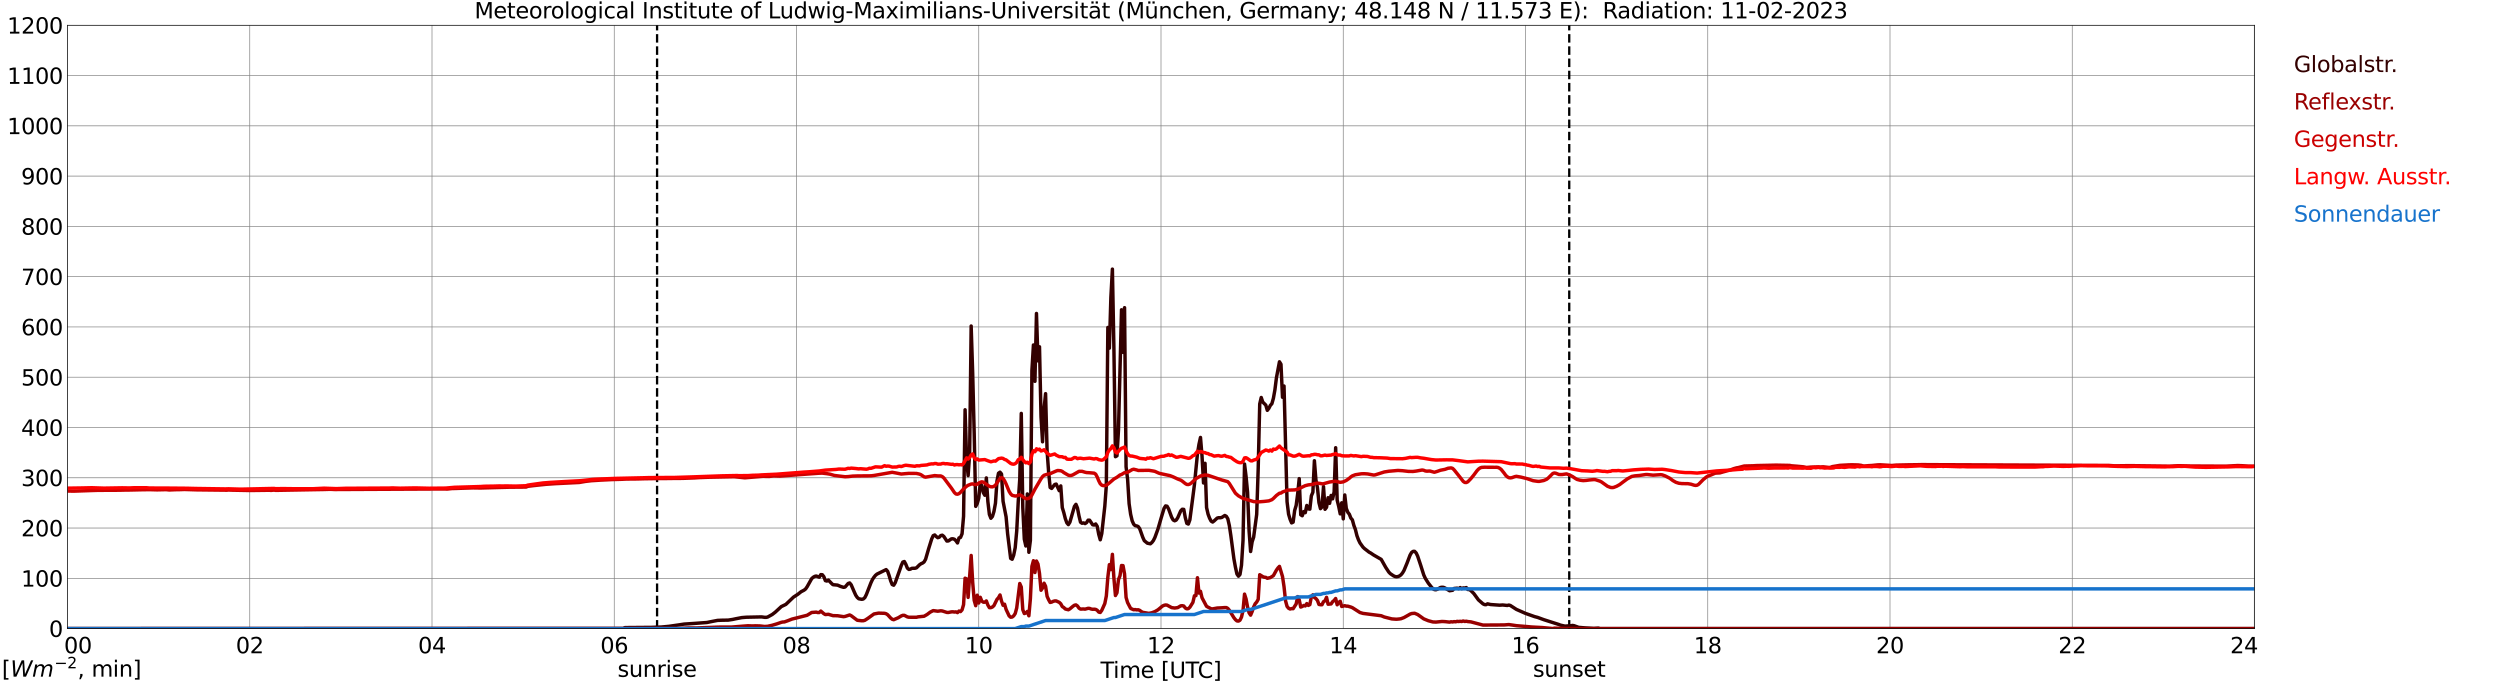 <?xml version="1.0" encoding="utf-8" standalone="no"?>
<!DOCTYPE svg PUBLIC "-//W3C//DTD SVG 1.1//EN"
  "http://www.w3.org/Graphics/SVG/1.1/DTD/svg11.dtd">
<svg xmlns:xlink="http://www.w3.org/1999/xlink" width="1085.4pt" height="296.64pt" viewBox="0 0 1085.4 296.64" xmlns="http://www.w3.org/2000/svg" version="1.1">
 <defs>
  <style type="text/css">*{stroke-linejoin: round; stroke-linecap: butt}</style>
 </defs>
 <g id="figure_1">
  <g id="patch_1">
   <path d="M 0 296.64 
L 1085.4 296.64 
L 1085.4 0 
L 0 0 
z
" style="fill: #ffffff"/>
  </g>
  <g id="axes_1">
   <g id="patch_2">
    <path d="M 29.306 272.909 
L 978.814 272.909 
L 978.814 10.976 
L 29.306 10.976 
z
" style="fill: #ffffff"/>
   </g>
   <g id="patch_3">
    <path d="M 978.814 272.909 
L 978.814 272.909 
L 978.814 10.976 
L 978.814 10.976 
z
" clip-path="url(#p0bfa0a5090)" style="fill: #d3d3d3; opacity: 0.25; stroke: #d3d3d3; stroke-linejoin: miter"/>
   </g>
   <g id="matplotlib.axis_1">
    <g id="xtick_1">
     <g id="line2d_1">
      <path d="M 29.306 272.909 
L 29.306 10.976 
" clip-path="url(#p0bfa0a5090)" style="fill: none; stroke: #808080; stroke-width: 0.3; stroke-linecap: square"/>
     </g>
     <g id="line2d_2"/>
     <g id="text_1">
      <!--    00 -->
      <g transform="translate(18.733 283.627) scale(0.095 -0.095)">
       <defs>
        <path id="DejaVuSans-20" transform="scale(0.016)"/>
        <path id="DejaVuSans-30" d="M 2034 4250 
Q 1547 4250 1301 3770 
Q 1056 3291 1056 2328 
Q 1056 1369 1301 889 
Q 1547 409 2034 409 
Q 2525 409 2770 889 
Q 3016 1369 3016 2328 
Q 3016 3291 2770 3770 
Q 2525 4250 2034 4250 
z
M 2034 4750 
Q 2819 4750 3233 4129 
Q 3647 3509 3647 2328 
Q 3647 1150 3233 529 
Q 2819 -91 2034 -91 
Q 1250 -91 836 529 
Q 422 1150 422 2328 
Q 422 3509 836 4129 
Q 1250 4750 2034 4750 
z
" transform="scale(0.016)"/>
       </defs>
       <use xlink:href="#DejaVuSans-20"/>
       <use xlink:href="#DejaVuSans-20" transform="translate(31.787 0)"/>
       <use xlink:href="#DejaVuSans-20" transform="translate(63.574 0)"/>
       <use xlink:href="#DejaVuSans-30" transform="translate(95.361 0)"/>
       <use xlink:href="#DejaVuSans-30" transform="translate(158.984 0)"/>
      </g>
     </g>
    </g>
    <g id="xtick_2">
     <g id="line2d_3">
      <path d="M 108.431 272.909 
L 108.431 10.976 
" clip-path="url(#p0bfa0a5090)" style="fill: none; stroke: #808080; stroke-width: 0.3; stroke-linecap: square"/>
     </g>
     <g id="line2d_4"/>
     <g id="text_2">
      <!-- 02 -->
      <g transform="translate(102.387 283.627) scale(0.095 -0.095)">
       <defs>
        <path id="DejaVuSans-32" d="M 1228 531 
L 3431 531 
L 3431 0 
L 469 0 
L 469 531 
Q 828 903 1448 1529 
Q 2069 2156 2228 2338 
Q 2531 2678 2651 2914 
Q 2772 3150 2772 3378 
Q 2772 3750 2511 3984 
Q 2250 4219 1831 4219 
Q 1534 4219 1204 4116 
Q 875 4013 500 3803 
L 500 4441 
Q 881 4594 1212 4672 
Q 1544 4750 1819 4750 
Q 2544 4750 2975 4387 
Q 3406 4025 3406 3419 
Q 3406 3131 3298 2873 
Q 3191 2616 2906 2266 
Q 2828 2175 2409 1742 
Q 1991 1309 1228 531 
z
" transform="scale(0.016)"/>
       </defs>
       <use xlink:href="#DejaVuSans-30"/>
       <use xlink:href="#DejaVuSans-32" transform="translate(63.623 0)"/>
      </g>
     </g>
    </g>
    <g id="xtick_3">
     <g id="line2d_5">
      <path d="M 187.557 272.909 
L 187.557 10.976 
" clip-path="url(#p0bfa0a5090)" style="fill: none; stroke: #808080; stroke-width: 0.3; stroke-linecap: square"/>
     </g>
     <g id="line2d_6"/>
     <g id="text_3">
      <!-- 04 -->
      <g transform="translate(181.513 283.627) scale(0.095 -0.095)">
       <defs>
        <path id="DejaVuSans-34" d="M 2419 4116 
L 825 1625 
L 2419 1625 
L 2419 4116 
z
M 2253 4666 
L 3047 4666 
L 3047 1625 
L 3713 1625 
L 3713 1100 
L 3047 1100 
L 3047 0 
L 2419 0 
L 2419 1100 
L 313 1100 
L 313 1709 
L 2253 4666 
z
" transform="scale(0.016)"/>
       </defs>
       <use xlink:href="#DejaVuSans-30"/>
       <use xlink:href="#DejaVuSans-34" transform="translate(63.623 0)"/>
      </g>
     </g>
    </g>
    <g id="xtick_4">
     <g id="line2d_7">
      <path d="M 266.683 272.909 
L 266.683 10.976 
" clip-path="url(#p0bfa0a5090)" style="fill: none; stroke: #808080; stroke-width: 0.3; stroke-linecap: square"/>
     </g>
     <g id="line2d_8"/>
     <g id="text_4">
      <!-- 06 -->
      <g transform="translate(260.638 283.627) scale(0.095 -0.095)">
       <defs>
        <path id="DejaVuSans-36" d="M 2113 2584 
Q 1688 2584 1439 2293 
Q 1191 2003 1191 1497 
Q 1191 994 1439 701 
Q 1688 409 2113 409 
Q 2538 409 2786 701 
Q 3034 994 3034 1497 
Q 3034 2003 2786 2293 
Q 2538 2584 2113 2584 
z
M 3366 4563 
L 3366 3988 
Q 3128 4100 2886 4159 
Q 2644 4219 2406 4219 
Q 1781 4219 1451 3797 
Q 1122 3375 1075 2522 
Q 1259 2794 1537 2939 
Q 1816 3084 2150 3084 
Q 2853 3084 3261 2657 
Q 3669 2231 3669 1497 
Q 3669 778 3244 343 
Q 2819 -91 2113 -91 
Q 1303 -91 875 529 
Q 447 1150 447 2328 
Q 447 3434 972 4092 
Q 1497 4750 2381 4750 
Q 2619 4750 2861 4703 
Q 3103 4656 3366 4563 
z
" transform="scale(0.016)"/>
       </defs>
       <use xlink:href="#DejaVuSans-30"/>
       <use xlink:href="#DejaVuSans-36" transform="translate(63.623 0)"/>
      </g>
     </g>
    </g>
    <g id="xtick_5">
     <g id="line2d_9">
      <path d="M 345.808 272.909 
L 345.808 10.976 
" clip-path="url(#p0bfa0a5090)" style="fill: none; stroke: #808080; stroke-width: 0.3; stroke-linecap: square"/>
     </g>
     <g id="line2d_10"/>
     <g id="text_5">
      <!-- 08 -->
      <g transform="translate(339.764 283.627) scale(0.095 -0.095)">
       <defs>
        <path id="DejaVuSans-38" d="M 2034 2216 
Q 1584 2216 1326 1975 
Q 1069 1734 1069 1313 
Q 1069 891 1326 650 
Q 1584 409 2034 409 
Q 2484 409 2743 651 
Q 3003 894 3003 1313 
Q 3003 1734 2745 1975 
Q 2488 2216 2034 2216 
z
M 1403 2484 
Q 997 2584 770 2862 
Q 544 3141 544 3541 
Q 544 4100 942 4425 
Q 1341 4750 2034 4750 
Q 2731 4750 3128 4425 
Q 3525 4100 3525 3541 
Q 3525 3141 3298 2862 
Q 3072 2584 2669 2484 
Q 3125 2378 3379 2068 
Q 3634 1759 3634 1313 
Q 3634 634 3220 271 
Q 2806 -91 2034 -91 
Q 1263 -91 848 271 
Q 434 634 434 1313 
Q 434 1759 690 2068 
Q 947 2378 1403 2484 
z
M 1172 3481 
Q 1172 3119 1398 2916 
Q 1625 2713 2034 2713 
Q 2441 2713 2670 2916 
Q 2900 3119 2900 3481 
Q 2900 3844 2670 4047 
Q 2441 4250 2034 4250 
Q 1625 4250 1398 4047 
Q 1172 3844 1172 3481 
z
" transform="scale(0.016)"/>
       </defs>
       <use xlink:href="#DejaVuSans-30"/>
       <use xlink:href="#DejaVuSans-38" transform="translate(63.623 0)"/>
      </g>
     </g>
    </g>
    <g id="xtick_6">
     <g id="line2d_11">
      <path d="M 424.934 272.909 
L 424.934 10.976 
" clip-path="url(#p0bfa0a5090)" style="fill: none; stroke: #808080; stroke-width: 0.3; stroke-linecap: square"/>
     </g>
     <g id="line2d_12"/>
     <g id="text_6">
      <!-- 10 -->
      <g transform="translate(418.89 283.627) scale(0.095 -0.095)">
       <defs>
        <path id="DejaVuSans-31" d="M 794 531 
L 1825 531 
L 1825 4091 
L 703 3866 
L 703 4441 
L 1819 4666 
L 2450 4666 
L 2450 531 
L 3481 531 
L 3481 0 
L 794 0 
L 794 531 
z
" transform="scale(0.016)"/>
       </defs>
       <use xlink:href="#DejaVuSans-31"/>
       <use xlink:href="#DejaVuSans-30" transform="translate(63.623 0)"/>
      </g>
     </g>
    </g>
    <g id="xtick_7">
     <g id="line2d_13">
      <path d="M 504.06 272.909 
L 504.06 10.976 
" clip-path="url(#p0bfa0a5090)" style="fill: none; stroke: #808080; stroke-width: 0.3; stroke-linecap: square"/>
     </g>
     <g id="line2d_14"/>
     <g id="text_7">
      <!-- 12 -->
      <g transform="translate(498.015 283.627) scale(0.095 -0.095)">
       <use xlink:href="#DejaVuSans-31"/>
       <use xlink:href="#DejaVuSans-32" transform="translate(63.623 0)"/>
      </g>
     </g>
    </g>
    <g id="xtick_8">
     <g id="line2d_15">
      <path d="M 583.185 272.909 
L 583.185 10.976 
" clip-path="url(#p0bfa0a5090)" style="fill: none; stroke: #808080; stroke-width: 0.3; stroke-linecap: square"/>
     </g>
     <g id="line2d_16"/>
     <g id="text_8">
      <!-- 14 -->
      <g transform="translate(577.141 283.627) scale(0.095 -0.095)">
       <use xlink:href="#DejaVuSans-31"/>
       <use xlink:href="#DejaVuSans-34" transform="translate(63.623 0)"/>
      </g>
     </g>
    </g>
    <g id="xtick_9">
     <g id="line2d_17">
      <path d="M 662.311 272.909 
L 662.311 10.976 
" clip-path="url(#p0bfa0a5090)" style="fill: none; stroke: #808080; stroke-width: 0.3; stroke-linecap: square"/>
     </g>
     <g id="line2d_18"/>
     <g id="text_9">
      <!-- 16 -->
      <g transform="translate(656.267 283.627) scale(0.095 -0.095)">
       <use xlink:href="#DejaVuSans-31"/>
       <use xlink:href="#DejaVuSans-36" transform="translate(63.623 0)"/>
      </g>
     </g>
    </g>
    <g id="xtick_10">
     <g id="line2d_19">
      <path d="M 741.437 272.909 
L 741.437 10.976 
" clip-path="url(#p0bfa0a5090)" style="fill: none; stroke: #808080; stroke-width: 0.3; stroke-linecap: square"/>
     </g>
     <g id="line2d_20"/>
     <g id="text_10">
      <!-- 18 -->
      <g transform="translate(735.392 283.627) scale(0.095 -0.095)">
       <use xlink:href="#DejaVuSans-31"/>
       <use xlink:href="#DejaVuSans-38" transform="translate(63.623 0)"/>
      </g>
     </g>
    </g>
    <g id="xtick_11">
     <g id="line2d_21">
      <path d="M 820.562 272.909 
L 820.562 10.976 
" clip-path="url(#p0bfa0a5090)" style="fill: none; stroke: #808080; stroke-width: 0.3; stroke-linecap: square"/>
     </g>
     <g id="line2d_22"/>
     <g id="text_11">
      <!-- 20 -->
      <g transform="translate(814.518 283.627) scale(0.095 -0.095)">
       <use xlink:href="#DejaVuSans-32"/>
       <use xlink:href="#DejaVuSans-30" transform="translate(63.623 0)"/>
      </g>
     </g>
    </g>
    <g id="xtick_12">
     <g id="line2d_23">
      <path d="M 899.688 272.909 
L 899.688 10.976 
" clip-path="url(#p0bfa0a5090)" style="fill: none; stroke: #808080; stroke-width: 0.3; stroke-linecap: square"/>
     </g>
     <g id="line2d_24"/>
     <g id="text_12">
      <!-- 22 -->
      <g transform="translate(893.644 283.627) scale(0.095 -0.095)">
       <use xlink:href="#DejaVuSans-32"/>
       <use xlink:href="#DejaVuSans-32" transform="translate(63.623 0)"/>
      </g>
     </g>
    </g>
    <g id="xtick_13">
     <g id="line2d_25">
      <path d="M 978.814 272.909 
L 978.814 10.976 
" clip-path="url(#p0bfa0a5090)" style="fill: none; stroke: #808080; stroke-width: 0.3; stroke-linecap: square"/>
     </g>
     <g id="line2d_26"/>
     <g id="text_13">
      <!-- 24    -->
      <g transform="translate(968.241 283.627) scale(0.095 -0.095)">
       <use xlink:href="#DejaVuSans-32"/>
       <use xlink:href="#DejaVuSans-34" transform="translate(63.623 0)"/>
       <use xlink:href="#DejaVuSans-20" transform="translate(127.246 0)"/>
       <use xlink:href="#DejaVuSans-20" transform="translate(159.033 0)"/>
       <use xlink:href="#DejaVuSans-20" transform="translate(190.82 0)"/>
      </g>
     </g>
    </g>
    <g id="text_14">
     <!-- Time [UTC] -->
     <g transform="translate(477.806 294.322) scale(0.095 -0.095)">
      <defs>
       <path id="DejaVuSans-54" d="M -19 4666 
L 3928 4666 
L 3928 4134 
L 2272 4134 
L 2272 0 
L 1638 0 
L 1638 4134 
L -19 4134 
L -19 4666 
z
" transform="scale(0.016)"/>
       <path id="DejaVuSans-69" d="M 603 3500 
L 1178 3500 
L 1178 0 
L 603 0 
L 603 3500 
z
M 603 4863 
L 1178 4863 
L 1178 4134 
L 603 4134 
L 603 4863 
z
" transform="scale(0.016)"/>
       <path id="DejaVuSans-6d" d="M 3328 2828 
Q 3544 3216 3844 3400 
Q 4144 3584 4550 3584 
Q 5097 3584 5394 3201 
Q 5691 2819 5691 2113 
L 5691 0 
L 5113 0 
L 5113 2094 
Q 5113 2597 4934 2840 
Q 4756 3084 4391 3084 
Q 3944 3084 3684 2787 
Q 3425 2491 3425 1978 
L 3425 0 
L 2847 0 
L 2847 2094 
Q 2847 2600 2669 2842 
Q 2491 3084 2119 3084 
Q 1678 3084 1418 2786 
Q 1159 2488 1159 1978 
L 1159 0 
L 581 0 
L 581 3500 
L 1159 3500 
L 1159 2956 
Q 1356 3278 1631 3431 
Q 1906 3584 2284 3584 
Q 2666 3584 2933 3390 
Q 3200 3197 3328 2828 
z
" transform="scale(0.016)"/>
       <path id="DejaVuSans-65" d="M 3597 1894 
L 3597 1613 
L 953 1613 
Q 991 1019 1311 708 
Q 1631 397 2203 397 
Q 2534 397 2845 478 
Q 3156 559 3463 722 
L 3463 178 
Q 3153 47 2828 -22 
Q 2503 -91 2169 -91 
Q 1331 -91 842 396 
Q 353 884 353 1716 
Q 353 2575 817 3079 
Q 1281 3584 2069 3584 
Q 2775 3584 3186 3129 
Q 3597 2675 3597 1894 
z
M 3022 2063 
Q 3016 2534 2758 2815 
Q 2500 3097 2075 3097 
Q 1594 3097 1305 2825 
Q 1016 2553 972 2059 
L 3022 2063 
z
" transform="scale(0.016)"/>
       <path id="DejaVuSans-5b" d="M 550 4863 
L 1875 4863 
L 1875 4416 
L 1125 4416 
L 1125 -397 
L 1875 -397 
L 1875 -844 
L 550 -844 
L 550 4863 
z
" transform="scale(0.016)"/>
       <path id="DejaVuSans-55" d="M 556 4666 
L 1191 4666 
L 1191 1831 
Q 1191 1081 1462 751 
Q 1734 422 2344 422 
Q 2950 422 3222 751 
Q 3494 1081 3494 1831 
L 3494 4666 
L 4128 4666 
L 4128 1753 
Q 4128 841 3676 375 
Q 3225 -91 2344 -91 
Q 1459 -91 1007 375 
Q 556 841 556 1753 
L 556 4666 
z
" transform="scale(0.016)"/>
       <path id="DejaVuSans-43" d="M 4122 4306 
L 4122 3641 
Q 3803 3938 3442 4084 
Q 3081 4231 2675 4231 
Q 1875 4231 1450 3742 
Q 1025 3253 1025 2328 
Q 1025 1406 1450 917 
Q 1875 428 2675 428 
Q 3081 428 3442 575 
Q 3803 722 4122 1019 
L 4122 359 
Q 3791 134 3420 21 
Q 3050 -91 2638 -91 
Q 1578 -91 968 557 
Q 359 1206 359 2328 
Q 359 3453 968 4101 
Q 1578 4750 2638 4750 
Q 3056 4750 3426 4639 
Q 3797 4528 4122 4306 
z
" transform="scale(0.016)"/>
       <path id="DejaVuSans-5d" d="M 1947 4863 
L 1947 -844 
L 622 -844 
L 622 -397 
L 1369 -397 
L 1369 4416 
L 622 4416 
L 622 4863 
L 1947 4863 
z
" transform="scale(0.016)"/>
      </defs>
      <use xlink:href="#DejaVuSans-54"/>
      <use xlink:href="#DejaVuSans-69" transform="translate(57.959 0)"/>
      <use xlink:href="#DejaVuSans-6d" transform="translate(85.742 0)"/>
      <use xlink:href="#DejaVuSans-65" transform="translate(183.154 0)"/>
      <use xlink:href="#DejaVuSans-20" transform="translate(244.678 0)"/>
      <use xlink:href="#DejaVuSans-5b" transform="translate(276.465 0)"/>
      <use xlink:href="#DejaVuSans-55" transform="translate(315.479 0)"/>
      <use xlink:href="#DejaVuSans-54" transform="translate(388.672 0)"/>
      <use xlink:href="#DejaVuSans-43" transform="translate(443.881 0)"/>
      <use xlink:href="#DejaVuSans-5d" transform="translate(513.705 0)"/>
     </g>
    </g>
   </g>
   <g id="matplotlib.axis_2">
    <g id="ytick_1">
     <g id="line2d_27">
      <path d="M 29.306 272.909 
L 978.814 272.909 
" clip-path="url(#p0bfa0a5090)" style="fill: none; stroke: #808080; stroke-width: 0.3; stroke-linecap: square"/>
     </g>
     <g id="line2d_28"/>
     <g id="text_15">
      <!-- 0 -->
      <g transform="translate(21.261 276.518) scale(0.095 -0.095)">
       <use xlink:href="#DejaVuSans-30"/>
      </g>
     </g>
    </g>
    <g id="ytick_2">
     <g id="line2d_29">
      <path d="M 29.306 251.081 
L 978.814 251.081 
" clip-path="url(#p0bfa0a5090)" style="fill: none; stroke: #808080; stroke-width: 0.3; stroke-linecap: square"/>
     </g>
     <g id="line2d_30"/>
     <g id="text_16">
      <!-- 100 -->
      <g transform="translate(9.173 254.69) scale(0.095 -0.095)">
       <use xlink:href="#DejaVuSans-31"/>
       <use xlink:href="#DejaVuSans-30" transform="translate(63.623 0)"/>
       <use xlink:href="#DejaVuSans-30" transform="translate(127.246 0)"/>
      </g>
     </g>
    </g>
    <g id="ytick_3">
     <g id="line2d_31">
      <path d="M 29.306 229.253 
L 978.814 229.253 
" clip-path="url(#p0bfa0a5090)" style="fill: none; stroke: #808080; stroke-width: 0.3; stroke-linecap: square"/>
     </g>
     <g id="line2d_32"/>
     <g id="text_17">
      <!-- 200 -->
      <g transform="translate(9.173 232.863) scale(0.095 -0.095)">
       <use xlink:href="#DejaVuSans-32"/>
       <use xlink:href="#DejaVuSans-30" transform="translate(63.623 0)"/>
       <use xlink:href="#DejaVuSans-30" transform="translate(127.246 0)"/>
      </g>
     </g>
    </g>
    <g id="ytick_4">
     <g id="line2d_33">
      <path d="M 29.306 207.426 
L 978.814 207.426 
" clip-path="url(#p0bfa0a5090)" style="fill: none; stroke: #808080; stroke-width: 0.3; stroke-linecap: square"/>
     </g>
     <g id="line2d_34"/>
     <g id="text_18">
      <!-- 300 -->
      <g transform="translate(9.173 211.035) scale(0.095 -0.095)">
       <defs>
        <path id="DejaVuSans-33" d="M 2597 2516 
Q 3050 2419 3304 2112 
Q 3559 1806 3559 1356 
Q 3559 666 3084 287 
Q 2609 -91 1734 -91 
Q 1441 -91 1130 -33 
Q 819 25 488 141 
L 488 750 
Q 750 597 1062 519 
Q 1375 441 1716 441 
Q 2309 441 2620 675 
Q 2931 909 2931 1356 
Q 2931 1769 2642 2001 
Q 2353 2234 1838 2234 
L 1294 2234 
L 1294 2753 
L 1863 2753 
Q 2328 2753 2575 2939 
Q 2822 3125 2822 3475 
Q 2822 3834 2567 4026 
Q 2313 4219 1838 4219 
Q 1578 4219 1281 4162 
Q 984 4106 628 3988 
L 628 4550 
Q 988 4650 1302 4700 
Q 1616 4750 1894 4750 
Q 2613 4750 3031 4423 
Q 3450 4097 3450 3541 
Q 3450 3153 3228 2886 
Q 3006 2619 2597 2516 
z
" transform="scale(0.016)"/>
       </defs>
       <use xlink:href="#DejaVuSans-33"/>
       <use xlink:href="#DejaVuSans-30" transform="translate(63.623 0)"/>
       <use xlink:href="#DejaVuSans-30" transform="translate(127.246 0)"/>
      </g>
     </g>
    </g>
    <g id="ytick_5">
     <g id="line2d_35">
      <path d="M 29.306 185.598 
L 978.814 185.598 
" clip-path="url(#p0bfa0a5090)" style="fill: none; stroke: #808080; stroke-width: 0.3; stroke-linecap: square"/>
     </g>
     <g id="line2d_36"/>
     <g id="text_19">
      <!-- 400 -->
      <g transform="translate(9.173 189.207) scale(0.095 -0.095)">
       <use xlink:href="#DejaVuSans-34"/>
       <use xlink:href="#DejaVuSans-30" transform="translate(63.623 0)"/>
       <use xlink:href="#DejaVuSans-30" transform="translate(127.246 0)"/>
      </g>
     </g>
    </g>
    <g id="ytick_6">
     <g id="line2d_37">
      <path d="M 29.306 163.77 
L 978.814 163.77 
" clip-path="url(#p0bfa0a5090)" style="fill: none; stroke: #808080; stroke-width: 0.3; stroke-linecap: square"/>
     </g>
     <g id="line2d_38"/>
     <g id="text_20">
      <!-- 500 -->
      <g transform="translate(9.173 167.379) scale(0.095 -0.095)">
       <defs>
        <path id="DejaVuSans-35" d="M 691 4666 
L 3169 4666 
L 3169 4134 
L 1269 4134 
L 1269 2991 
Q 1406 3038 1543 3061 
Q 1681 3084 1819 3084 
Q 2600 3084 3056 2656 
Q 3513 2228 3513 1497 
Q 3513 744 3044 326 
Q 2575 -91 1722 -91 
Q 1428 -91 1123 -41 
Q 819 9 494 109 
L 494 744 
Q 775 591 1075 516 
Q 1375 441 1709 441 
Q 2250 441 2565 725 
Q 2881 1009 2881 1497 
Q 2881 1984 2565 2268 
Q 2250 2553 1709 2553 
Q 1456 2553 1204 2497 
Q 953 2441 691 2322 
L 691 4666 
z
" transform="scale(0.016)"/>
       </defs>
       <use xlink:href="#DejaVuSans-35"/>
       <use xlink:href="#DejaVuSans-30" transform="translate(63.623 0)"/>
       <use xlink:href="#DejaVuSans-30" transform="translate(127.246 0)"/>
      </g>
     </g>
    </g>
    <g id="ytick_7">
     <g id="line2d_39">
      <path d="M 29.306 141.942 
L 978.814 141.942 
" clip-path="url(#p0bfa0a5090)" style="fill: none; stroke: #808080; stroke-width: 0.3; stroke-linecap: square"/>
     </g>
     <g id="line2d_40"/>
     <g id="text_21">
      <!-- 600 -->
      <g transform="translate(9.173 145.551) scale(0.095 -0.095)">
       <use xlink:href="#DejaVuSans-36"/>
       <use xlink:href="#DejaVuSans-30" transform="translate(63.623 0)"/>
       <use xlink:href="#DejaVuSans-30" transform="translate(127.246 0)"/>
      </g>
     </g>
    </g>
    <g id="ytick_8">
     <g id="line2d_41">
      <path d="M 29.306 120.114 
L 978.814 120.114 
" clip-path="url(#p0bfa0a5090)" style="fill: none; stroke: #808080; stroke-width: 0.3; stroke-linecap: square"/>
     </g>
     <g id="line2d_42"/>
     <g id="text_22">
      <!-- 700 -->
      <g transform="translate(9.173 123.724) scale(0.095 -0.095)">
       <defs>
        <path id="DejaVuSans-37" d="M 525 4666 
L 3525 4666 
L 3525 4397 
L 1831 0 
L 1172 0 
L 2766 4134 
L 525 4134 
L 525 4666 
z
" transform="scale(0.016)"/>
       </defs>
       <use xlink:href="#DejaVuSans-37"/>
       <use xlink:href="#DejaVuSans-30" transform="translate(63.623 0)"/>
       <use xlink:href="#DejaVuSans-30" transform="translate(127.246 0)"/>
      </g>
     </g>
    </g>
    <g id="ytick_9">
     <g id="line2d_43">
      <path d="M 29.306 98.287 
L 978.814 98.287 
" clip-path="url(#p0bfa0a5090)" style="fill: none; stroke: #808080; stroke-width: 0.3; stroke-linecap: square"/>
     </g>
     <g id="line2d_44"/>
     <g id="text_23">
      <!-- 800 -->
      <g transform="translate(9.173 101.896) scale(0.095 -0.095)">
       <use xlink:href="#DejaVuSans-38"/>
       <use xlink:href="#DejaVuSans-30" transform="translate(63.623 0)"/>
       <use xlink:href="#DejaVuSans-30" transform="translate(127.246 0)"/>
      </g>
     </g>
    </g>
    <g id="ytick_10">
     <g id="line2d_45">
      <path d="M 29.306 76.459 
L 978.814 76.459 
" clip-path="url(#p0bfa0a5090)" style="fill: none; stroke: #808080; stroke-width: 0.3; stroke-linecap: square"/>
     </g>
     <g id="line2d_46"/>
     <g id="text_24">
      <!-- 900 -->
      <g transform="translate(9.173 80.068) scale(0.095 -0.095)">
       <defs>
        <path id="DejaVuSans-39" d="M 703 97 
L 703 672 
Q 941 559 1184 500 
Q 1428 441 1663 441 
Q 2288 441 2617 861 
Q 2947 1281 2994 2138 
Q 2813 1869 2534 1725 
Q 2256 1581 1919 1581 
Q 1219 1581 811 2004 
Q 403 2428 403 3163 
Q 403 3881 828 4315 
Q 1253 4750 1959 4750 
Q 2769 4750 3195 4129 
Q 3622 3509 3622 2328 
Q 3622 1225 3098 567 
Q 2575 -91 1691 -91 
Q 1453 -91 1209 -44 
Q 966 3 703 97 
z
M 1959 2075 
Q 2384 2075 2632 2365 
Q 2881 2656 2881 3163 
Q 2881 3666 2632 3958 
Q 2384 4250 1959 4250 
Q 1534 4250 1286 3958 
Q 1038 3666 1038 3163 
Q 1038 2656 1286 2365 
Q 1534 2075 1959 2075 
z
" transform="scale(0.016)"/>
       </defs>
       <use xlink:href="#DejaVuSans-39"/>
       <use xlink:href="#DejaVuSans-30" transform="translate(63.623 0)"/>
       <use xlink:href="#DejaVuSans-30" transform="translate(127.246 0)"/>
      </g>
     </g>
    </g>
    <g id="ytick_11">
     <g id="line2d_47">
      <path d="M 29.306 54.631 
L 978.814 54.631 
" clip-path="url(#p0bfa0a5090)" style="fill: none; stroke: #808080; stroke-width: 0.3; stroke-linecap: square"/>
     </g>
     <g id="line2d_48"/>
     <g id="text_25">
      <!-- 1000 -->
      <g transform="translate(3.128 58.24) scale(0.095 -0.095)">
       <use xlink:href="#DejaVuSans-31"/>
       <use xlink:href="#DejaVuSans-30" transform="translate(63.623 0)"/>
       <use xlink:href="#DejaVuSans-30" transform="translate(127.246 0)"/>
       <use xlink:href="#DejaVuSans-30" transform="translate(190.869 0)"/>
      </g>
     </g>
    </g>
    <g id="ytick_12">
     <g id="line2d_49">
      <path d="M 29.306 32.803 
L 978.814 32.803 
" clip-path="url(#p0bfa0a5090)" style="fill: none; stroke: #808080; stroke-width: 0.3; stroke-linecap: square"/>
     </g>
     <g id="line2d_50"/>
     <g id="text_26">
      <!-- 1100 -->
      <g transform="translate(3.128 36.413) scale(0.095 -0.095)">
       <use xlink:href="#DejaVuSans-31"/>
       <use xlink:href="#DejaVuSans-31" transform="translate(63.623 0)"/>
       <use xlink:href="#DejaVuSans-30" transform="translate(127.246 0)"/>
       <use xlink:href="#DejaVuSans-30" transform="translate(190.869 0)"/>
      </g>
     </g>
    </g>
    <g id="ytick_13">
     <g id="line2d_51">
      <path d="M 29.306 10.976 
L 978.814 10.976 
" clip-path="url(#p0bfa0a5090)" style="fill: none; stroke: #808080; stroke-width: 0.3; stroke-linecap: square"/>
     </g>
     <g id="line2d_52"/>
     <g id="text_27">
      <!-- 1200 -->
      <g transform="translate(3.128 14.585) scale(0.095 -0.095)">
       <use xlink:href="#DejaVuSans-31"/>
       <use xlink:href="#DejaVuSans-32" transform="translate(63.623 0)"/>
       <use xlink:href="#DejaVuSans-30" transform="translate(127.246 0)"/>
       <use xlink:href="#DejaVuSans-30" transform="translate(190.869 0)"/>
      </g>
     </g>
    </g>
   </g>
   <g id="line2d_53">
    <path d="M 285.277 272.909 
L 285.277 10.976 
" clip-path="url(#p0bfa0a5090)" style="fill: none; stroke-dasharray: 3.7,1.6; stroke-dashoffset: 0; stroke: #000000"/>
   </g>
   <g id="line2d_54">
    <path d="M 681.301 272.909 
L 681.301 10.976 
" clip-path="url(#p0bfa0a5090)" style="fill: none; stroke-dasharray: 3.7,1.6; stroke-dashoffset: 0; stroke: #000000"/>
   </g>
   <g id="line2d_55">
    <path d="M 29.306 272.909 
L 270.639 272.909 
L 271.298 272.474 
L 283.167 272.372 
L 284.486 272.313 
L 287.124 272.23 
L 290.42 271.927 
L 295.036 271.259 
L 297.014 270.953 
L 301.63 270.65 
L 306.905 270.265 
L 308.883 269.859 
L 311.521 269.353 
L 313.499 269.272 
L 316.136 269.231 
L 318.114 268.927 
L 319.433 268.644 
L 322.071 268.137 
L 324.049 267.976 
L 330.643 267.834 
L 331.961 268.015 
L 332.621 268.035 
L 333.28 267.893 
L 335.258 266.799 
L 336.577 265.786 
L 339.215 263.355 
L 341.193 262.401 
L 344.49 259.26 
L 346.468 257.963 
L 347.787 256.909 
L 349.105 256.219 
L 349.765 255.693 
L 350.424 254.739 
L 352.402 251.214 
L 353.062 250.627 
L 353.721 250.241 
L 354.38 250.079 
L 355.699 250.586 
L 356.359 249.47 
L 357.018 249.531 
L 357.677 250.363 
L 358.337 252.085 
L 358.996 252.268 
L 359.655 251.862 
L 360.974 253.24 
L 361.634 253.849 
L 363.612 254.03 
L 364.93 254.597 
L 366.249 255.003 
L 366.909 254.862 
L 368.227 253.321 
L 368.887 253.098 
L 369.546 253.888 
L 370.865 256.948 
L 371.524 258.409 
L 372.184 259.382 
L 372.843 259.969 
L 374.162 260.192 
L 374.821 260.05 
L 375.481 259.443 
L 376.14 258.125 
L 378.118 253.037 
L 378.777 251.62 
L 379.437 250.605 
L 380.096 249.795 
L 380.756 249.248 
L 384.712 247.303 
L 385.371 248.032 
L 386.031 249.918 
L 386.69 252.166 
L 387.349 253.768 
L 388.009 254.071 
L 388.668 252.978 
L 390.646 247.425 
L 391.306 245.478 
L 391.965 244.039 
L 392.624 243.795 
L 393.284 245.013 
L 393.943 246.654 
L 394.603 247.222 
L 395.262 247.1 
L 395.921 246.735 
L 397.24 246.715 
L 397.899 246.532 
L 399.218 245.214 
L 399.878 244.749 
L 400.537 244.465 
L 401.196 243.978 
L 401.856 242.804 
L 403.175 238.242 
L 404.493 234.007 
L 405.153 232.569 
L 405.812 232.263 
L 406.471 232.933 
L 407.131 233.44 
L 407.79 233.237 
L 408.45 232.508 
L 409.109 232.366 
L 409.768 232.892 
L 411.087 234.898 
L 411.746 234.859 
L 413.065 233.946 
L 413.725 233.927 
L 414.384 234.13 
L 415.043 234.778 
L 415.703 235.73 
L 416.362 233.54 
L 417.022 233.318 
L 417.681 231.757 
L 418.34 224.156 
L 419 177.908 
L 419.659 199.491 
L 420.318 206.504 
L 420.978 196.998 
L 421.637 141.547 
L 422.297 161.956 
L 422.956 188.182 
L 423.615 219.841 
L 424.275 218.604 
L 424.934 216.272 
L 425.593 209.91 
L 426.253 210.861 
L 426.912 213.882 
L 427.572 215.017 
L 428.231 207.498 
L 428.89 217.752 
L 429.55 223.347 
L 430.209 225.008 
L 430.869 224.218 
L 431.528 222.07 
L 432.187 218.462 
L 432.847 208.836 
L 433.506 205.47 
L 434.165 205.005 
L 434.825 205.795 
L 435.484 217.61 
L 436.803 224.379 
L 437.462 231.737 
L 438.781 242.418 
L 439.44 242.804 
L 440.1 241.04 
L 440.759 237.797 
L 441.419 230.521 
L 442.078 217.772 
L 442.737 208.045 
L 443.397 179.488 
L 444.056 220.326 
L 444.716 234.068 
L 445.375 237.048 
L 446.034 214.45 
L 446.694 239.783 
L 447.353 234.614 
L 448.012 160.882 
L 448.672 149.776 
L 449.331 165.545 
L 449.991 136.097 
L 450.65 156.667 
L 451.309 150.566 
L 451.969 181.049 
L 452.628 191.81 
L 453.287 177.502 
L 453.947 170.914 
L 454.606 195.863 
L 455.266 204.902 
L 455.925 211.632 
L 456.584 212.057 
L 457.903 210.355 
L 458.563 210.174 
L 459.881 213.031 
L 460.541 210.964 
L 461.2 220.387 
L 461.859 222.557 
L 462.519 225.171 
L 463.178 226.994 
L 463.838 227.765 
L 464.497 226.73 
L 466.475 219.861 
L 467.134 218.968 
L 467.794 220.57 
L 468.453 223.975 
L 469.113 226.71 
L 469.772 227.177 
L 470.431 227.014 
L 471.091 227.319 
L 471.75 226.894 
L 472.409 225.839 
L 473.069 225.859 
L 474.388 227.826 
L 475.047 227.948 
L 475.706 227.481 
L 476.366 228.516 
L 477.025 231.98 
L 477.685 234.352 
L 478.344 231.657 
L 479.663 219.758 
L 480.322 210.8 
L 480.981 142.176 
L 481.641 151.156 
L 482.3 129.044 
L 482.96 116.842 
L 483.619 151.56 
L 484.278 198.275 
L 484.938 197.891 
L 485.597 186.805 
L 486.916 134.495 
L 487.575 152.978 
L 488.235 133.582 
L 488.894 202.674 
L 489.553 207.965 
L 490.213 218.684 
L 490.872 223.266 
L 491.532 226.082 
L 492.191 227.581 
L 492.85 228.232 
L 493.51 228.332 
L 494.169 228.616 
L 494.828 229.568 
L 496.147 233.278 
L 496.807 234.736 
L 498.125 235.83 
L 499.444 236.094 
L 500.103 235.527 
L 500.763 234.656 
L 501.422 233.318 
L 502.741 229.67 
L 504.06 225.11 
L 505.379 220.732 
L 506.038 219.658 
L 506.697 219.78 
L 507.357 220.954 
L 508.675 224.562 
L 509.335 225.739 
L 509.994 226.104 
L 510.654 225.798 
L 511.313 224.805 
L 512.632 221.786 
L 513.291 221.096 
L 513.95 221.157 
L 514.61 224.746 
L 515.269 227.217 
L 515.929 227.522 
L 516.588 225.698 
L 517.907 215.604 
L 518.566 210.436 
L 519.885 197.06 
L 520.544 192.925 
L 521.204 189.926 
L 521.863 197.891 
L 522.522 209.687 
L 523.182 201.154 
L 523.841 220.367 
L 524.501 223.244 
L 525.16 225.008 
L 525.819 226.245 
L 526.479 226.649 
L 527.138 226.143 
L 528.457 224.927 
L 529.116 224.765 
L 529.776 224.785 
L 530.435 224.663 
L 531.754 223.812 
L 532.413 224.156 
L 533.073 225.252 
L 533.732 228.19 
L 534.391 232.589 
L 535.71 242.601 
L 536.369 246.229 
L 537.029 249.208 
L 537.688 250.16 
L 538.348 249.431 
L 539.007 245.397 
L 539.666 234.656 
L 540.326 201.458 
L 540.985 206.849 
L 541.644 213.718 
L 542.304 230.521 
L 542.963 239.438 
L 543.623 235.243 
L 544.282 233.217 
L 545.601 223.327 
L 546.26 203.424 
L 546.919 175.393 
L 547.579 172.578 
L 548.238 174.564 
L 549.557 175.88 
L 550.216 178.15 
L 550.876 177.299 
L 551.535 176.002 
L 552.195 175.273 
L 552.854 172.942 
L 553.513 169.253 
L 554.173 164.045 
L 555.491 157.073 
L 556.151 158.147 
L 556.81 172.475 
L 557.47 167.592 
L 558.788 217.833 
L 559.448 223.224 
L 560.107 225.455 
L 560.766 227.014 
L 561.426 226.691 
L 562.085 221.644 
L 562.745 219.416 
L 563.404 214.347 
L 564.063 207.801 
L 564.723 223.489 
L 565.382 223.914 
L 566.042 222.109 
L 566.701 222.576 
L 567.36 219.455 
L 568.02 220.935 
L 568.679 221.057 
L 569.338 215.279 
L 569.998 213.699 
L 570.657 200.039 
L 571.317 208.368 
L 571.976 211.693 
L 572.635 218.219 
L 573.295 220.834 
L 573.954 220.103 
L 574.613 211.248 
L 575.273 221.118 
L 575.932 220.245 
L 576.592 216.091 
L 577.251 218.523 
L 577.91 215.098 
L 578.57 216.578 
L 579.229 213.557 
L 579.889 194.386 
L 580.548 217.145 
L 581.207 219.841 
L 581.867 223.102 
L 582.526 218.3 
L 583.185 225.272 
L 583.845 214.895 
L 584.504 220.732 
L 585.164 222.415 
L 585.823 223.244 
L 586.482 224.927 
L 587.142 225.698 
L 587.801 228.129 
L 588.46 229.893 
L 589.12 232.547 
L 589.779 234.33 
L 590.439 235.71 
L 591.757 237.554 
L 592.417 238.183 
L 593.736 239.196 
L 594.395 239.722 
L 595.054 240.067 
L 596.373 240.96 
L 599.67 242.863 
L 601.648 246.371 
L 602.967 248.377 
L 603.626 249.066 
L 604.945 249.957 
L 605.604 250.282 
L 606.264 250.424 
L 606.923 250.321 
L 607.582 250.06 
L 608.242 249.573 
L 608.901 248.783 
L 609.561 247.667 
L 610.879 244.485 
L 612.198 240.999 
L 612.858 239.864 
L 613.517 239.377 
L 614.176 239.377 
L 614.836 240.067 
L 615.495 241.466 
L 616.814 245.439 
L 618.133 249.612 
L 618.792 251.053 
L 620.111 253.159 
L 621.429 254.842 
L 622.089 255.571 
L 622.748 255.977 
L 623.408 256.058 
L 624.067 255.815 
L 625.386 255.065 
L 626.045 254.964 
L 626.705 255.003 
L 627.364 255.287 
L 629.342 256.483 
L 630.661 256.28 
L 631.32 255.49 
L 632.639 255.368 
L 633.298 255.571 
L 633.958 255.106 
L 634.617 255.571 
L 635.276 255.248 
L 635.936 255.307 
L 636.595 255.106 
L 637.255 255.936 
L 637.914 255.977 
L 638.573 256.383 
L 639.892 257.719 
L 641.87 260.436 
L 643.848 262.159 
L 644.508 262.482 
L 645.167 262.543 
L 645.827 262.159 
L 647.145 262.462 
L 651.102 262.746 
L 652.42 262.665 
L 654.399 262.868 
L 655.058 262.685 
L 655.717 262.868 
L 658.355 264.571 
L 662.311 266.312 
L 666.267 267.712 
L 667.586 268.056 
L 670.224 269.028 
L 676.817 271.136 
L 677.477 271.401 
L 679.455 271.846 
L 680.774 271.745 
L 682.092 271.643 
L 682.752 271.542 
L 683.411 271.662 
L 685.389 272.372 
L 688.027 272.597 
L 691.983 272.819 
L 693.961 272.697 
L 694.621 272.909 
L 978.154 272.909 
L 978.154 272.909 
" clip-path="url(#p0bfa0a5090)" style="fill: none; stroke: #330000; stroke-width: 1.5; stroke-linecap: square"/>
   </g>
   <g id="line2d_56">
    <path d="M 29.306 272.909 
L 295.036 272.8 
L 298.992 272.618 
L 302.289 272.638 
L 311.521 272.274 
L 313.499 272.232 
L 317.455 272.254 
L 323.39 271.787 
L 324.708 271.686 
L 326.686 271.767 
L 328.005 271.706 
L 329.983 271.767 
L 331.961 271.99 
L 333.28 271.909 
L 335.258 271.464 
L 337.236 270.874 
L 339.215 270.187 
L 339.874 270.045 
L 340.533 270.023 
L 341.852 269.558 
L 343.83 268.788 
L 350.424 267.124 
L 352.402 265.909 
L 354.38 265.767 
L 355.04 265.95 
L 355.699 265.93 
L 356.359 265.302 
L 357.677 266.437 
L 358.337 266.821 
L 359.655 266.701 
L 361.634 267.288 
L 363.612 267.327 
L 366.249 267.733 
L 366.909 267.633 
L 368.887 266.985 
L 369.546 267.308 
L 372.184 269.294 
L 374.162 269.517 
L 374.821 269.497 
L 375.481 269.314 
L 376.799 268.462 
L 379.437 266.559 
L 381.415 266.192 
L 384.053 266.275 
L 384.712 266.457 
L 385.371 266.882 
L 386.69 268.321 
L 387.349 268.849 
L 388.009 269.052 
L 389.987 268.201 
L 391.306 267.408 
L 391.965 267.146 
L 392.624 267.146 
L 393.943 267.834 
L 394.603 267.976 
L 397.899 267.998 
L 398.559 267.814 
L 401.196 267.55 
L 402.515 266.782 
L 403.834 265.789 
L 405.153 265.099 
L 407.131 265.363 
L 408.45 265.18 
L 409.109 265.26 
L 411.087 265.889 
L 411.746 265.909 
L 413.065 265.647 
L 413.725 265.625 
L 414.384 265.727 
L 415.043 265.647 
L 415.703 265.97 
L 416.362 265.282 
L 417.022 265.524 
L 417.681 264.795 
L 418.34 262.525 
L 419 251.033 
L 419.659 251.336 
L 420.318 259.362 
L 421.637 241.163 
L 422.297 252.777 
L 422.956 260.661 
L 423.615 262.971 
L 424.275 258.411 
L 424.934 261.796 
L 425.593 259.323 
L 426.253 260.984 
L 426.912 261.451 
L 427.572 261.451 
L 428.231 260.904 
L 428.89 262.687 
L 429.55 263.822 
L 430.209 263.822 
L 430.869 263.538 
L 431.528 262.929 
L 432.847 260.236 
L 433.506 259.504 
L 434.165 258.31 
L 434.825 260.965 
L 435.484 262.787 
L 436.144 262.322 
L 436.803 264.573 
L 438.122 267.389 
L 438.781 267.976 
L 439.44 267.895 
L 440.1 267.369 
L 440.759 266.376 
L 441.419 263.944 
L 442.737 253.345 
L 443.397 254.864 
L 444.056 264.715 
L 444.716 266.376 
L 445.375 266.133 
L 446.034 265.463 
L 446.694 267.349 
L 447.353 259.952 
L 448.012 245.886 
L 448.672 243.433 
L 449.331 248.56 
L 449.991 243.574 
L 450.65 244.873 
L 451.309 248.966 
L 451.969 256.263 
L 452.628 255.289 
L 453.287 253.203 
L 453.947 254.519 
L 454.606 258.898 
L 455.266 260.377 
L 455.925 261.552 
L 456.584 261.41 
L 457.244 261.087 
L 457.903 260.904 
L 458.563 260.904 
L 459.881 261.513 
L 460.541 262.139 
L 461.2 263.355 
L 461.859 263.761 
L 462.519 264.409 
L 463.838 264.734 
L 464.497 264.348 
L 465.816 263.235 
L 466.475 262.768 
L 467.134 262.626 
L 467.794 263.093 
L 468.453 264.025 
L 469.113 264.451 
L 470.431 264.389 
L 471.091 264.47 
L 472.409 264.106 
L 473.069 264.147 
L 473.728 264.409 
L 474.388 264.531 
L 475.047 264.49 
L 475.706 264.573 
L 476.366 264.957 
L 477.025 265.747 
L 477.685 265.909 
L 478.344 264.998 
L 479.663 262.039 
L 480.322 258.756 
L 480.981 250.607 
L 481.641 245.157 
L 482.3 247.305 
L 482.96 240.678 
L 483.619 251.053 
L 484.278 258.553 
L 484.938 257.357 
L 485.597 251.642 
L 486.256 249.959 
L 486.916 245.522 
L 487.575 245.58 
L 488.235 249.169 
L 488.894 259.384 
L 489.553 261.613 
L 490.872 264.147 
L 492.191 264.734 
L 492.85 264.654 
L 493.51 264.795 
L 494.169 264.734 
L 494.828 264.998 
L 495.488 265.505 
L 496.147 265.85 
L 498.785 266.295 
L 500.103 266.031 
L 501.422 265.524 
L 502.741 264.754 
L 504.719 263.113 
L 505.379 262.809 
L 506.038 262.648 
L 506.697 262.728 
L 508.675 263.802 
L 509.994 263.983 
L 511.313 263.802 
L 512.632 263.032 
L 513.291 262.971 
L 513.95 263.113 
L 514.61 263.964 
L 515.269 264.348 
L 515.929 264.248 
L 516.588 263.639 
L 517.907 261.532 
L 518.566 258.675 
L 519.226 258.592 
L 519.885 250.83 
L 520.544 257.479 
L 521.204 256.728 
L 521.863 259.526 
L 523.841 263.254 
L 525.819 264.309 
L 526.479 264.348 
L 528.457 263.983 
L 530.435 263.883 
L 531.754 263.78 
L 532.413 263.78 
L 533.073 264.147 
L 533.732 264.937 
L 535.71 268.179 
L 536.369 269.01 
L 537.029 269.578 
L 537.688 269.659 
L 538.348 269.274 
L 539.007 267.917 
L 539.666 265.099 
L 540.326 257.944 
L 540.985 260.033 
L 541.644 263.58 
L 542.304 266.072 
L 542.963 267.066 
L 543.623 265.524 
L 544.282 263.558 
L 544.941 262.139 
L 545.601 261.39 
L 546.26 260.214 
L 546.919 249.514 
L 548.238 250.343 
L 548.898 250.607 
L 549.557 250.668 
L 550.216 251.074 
L 551.535 250.769 
L 552.854 249.918 
L 554.173 247.527 
L 554.832 246.595 
L 555.491 245.906 
L 556.81 250.284 
L 557.47 254.702 
L 558.129 260.842 
L 558.788 263.274 
L 559.448 264.086 
L 560.107 264.409 
L 560.766 264.228 
L 561.426 264.267 
L 562.745 262.2 
L 563.404 259.018 
L 564.063 260.417 
L 564.723 263.558 
L 565.382 263.315 
L 566.042 262.87 
L 566.701 263.071 
L 567.36 262.058 
L 568.02 262.848 
L 568.679 262.506 
L 569.338 259.14 
L 569.998 258.249 
L 570.657 259.384 
L 571.317 259.869 
L 571.976 260.681 
L 572.635 262.423 
L 573.295 262.545 
L 573.954 262.545 
L 574.613 261.207 
L 575.273 260.862 
L 575.932 259.343 
L 576.592 262.322 
L 577.91 262.2 
L 578.57 261.229 
L 579.229 260.701 
L 579.889 259.849 
L 580.548 262.565 
L 581.207 261.571 
L 581.867 261.045 
L 582.526 263.315 
L 583.845 262.971 
L 584.504 263.154 
L 585.164 263.174 
L 586.482 263.558 
L 587.142 263.822 
L 590.439 265.93 
L 591.757 266.315 
L 599.67 267.327 
L 600.989 267.875 
L 604.286 268.707 
L 606.264 268.849 
L 607.582 268.727 
L 608.242 268.626 
L 609.561 268.118 
L 611.539 267.004 
L 612.198 266.618 
L 612.858 266.376 
L 614.176 266.254 
L 615.495 266.801 
L 616.814 267.733 
L 618.133 268.685 
L 620.111 269.497 
L 622.089 270.023 
L 623.408 270.084 
L 626.045 269.82 
L 627.364 269.881 
L 629.342 270.104 
L 630.001 269.942 
L 630.661 270.023 
L 631.32 269.881 
L 631.98 269.962 
L 632.639 269.761 
L 633.298 269.842 
L 633.958 269.739 
L 634.617 269.842 
L 635.276 269.598 
L 635.936 269.82 
L 636.595 269.7 
L 637.255 269.862 
L 638.573 269.984 
L 643.848 271.381 
L 653.08 271.322 
L 655.058 271.158 
L 657.036 271.442 
L 658.355 271.645 
L 662.97 272.029 
L 664.949 272.212 
L 669.564 272.455 
L 672.861 272.76 
L 674.18 272.88 
L 674.839 272.717 
L 680.114 272.85 
L 684.73 272.863 
L 686.708 272.909 
L 978.154 272.909 
L 978.154 272.909 
" clip-path="url(#p0bfa0a5090)" style="fill: none; stroke: #990000; stroke-width: 1.5; stroke-linecap: square"/>
   </g>
   <g id="line2d_57">
    <path d="M 29.306 213.181 
L 31.943 213.245 
L 39.856 212.968 
L 42.493 212.885 
L 51.725 212.839 
L 54.362 212.776 
L 56.34 212.756 
L 58.319 212.712 
L 60.956 212.647 
L 64.912 212.588 
L 68.209 212.677 
L 72.166 212.588 
L 73.484 212.73 
L 76.122 212.616 
L 78.1 212.583 
L 80.078 212.511 
L 85.353 212.671 
L 98.541 212.824 
L 99.2 212.745 
L 100.519 212.808 
L 108.431 212.961 
L 117.003 212.848 
L 117.663 212.917 
L 118.982 212.782 
L 119.641 212.898 
L 140.741 212.52 
L 143.379 212.437 
L 145.357 212.529 
L 192.832 212.293 
L 194.151 212.341 
L 196.129 212.121 
L 198.107 212.066 
L 200.085 211.99 
L 203.382 211.889 
L 205.36 211.824 
L 208.657 211.874 
L 216.57 211.649 
L 218.548 211.599 
L 221.186 211.529 
L 225.801 211.496 
L 228.439 211.466 
L 229.098 211.158 
L 231.736 210.826 
L 237.011 210.274 
L 240.967 209.997 
L 251.517 209.471 
L 254.155 209.012 
L 256.792 208.707 
L 260.748 208.456 
L 265.364 208.229 
L 269.98 208.087 
L 271.958 207.993 
L 276.573 207.947 
L 279.87 207.858 
L 285.805 207.77 
L 289.102 207.755 
L 292.399 207.714 
L 296.355 207.687 
L 301.63 207.493 
L 303.608 207.358 
L 307.564 207.205 
L 318.774 206.974 
L 323.39 207.452 
L 331.302 206.786 
L 332.621 206.834 
L 333.94 206.856 
L 335.918 206.633 
L 338.555 206.714 
L 351.743 205.73 
L 355.699 205.446 
L 357.018 205.417 
L 358.996 205.651 
L 360.315 205.863 
L 362.293 206.43 
L 366.909 206.985 
L 368.227 206.919 
L 370.206 206.701 
L 372.184 206.635 
L 378.118 206.581 
L 379.437 206.432 
L 387.349 205.053 
L 389.328 205.409 
L 391.306 205.806 
L 392.624 205.679 
L 394.603 205.516 
L 397.899 205.551 
L 399.218 205.845 
L 399.878 206.122 
L 401.196 207.009 
L 401.856 207.161 
L 405.812 206.485 
L 407.131 206.616 
L 408.45 206.644 
L 409.109 206.934 
L 409.768 207.498 
L 413.065 211.918 
L 414.384 213.869 
L 415.043 214.472 
L 415.703 214.568 
L 416.362 214.317 
L 417.022 213.734 
L 418.34 212.254 
L 419.659 211.112 
L 420.318 210.687 
L 421.637 210.165 
L 422.297 210.08 
L 422.956 210.346 
L 423.615 210.403 
L 424.275 210.237 
L 424.934 209.731 
L 425.593 209.383 
L 426.253 209.189 
L 426.912 209.329 
L 428.231 210.25 
L 429.55 211.152 
L 430.209 211.341 
L 430.869 211.374 
L 431.528 211.136 
L 432.187 210.634 
L 433.506 208.689 
L 434.165 207.729 
L 434.825 207.353 
L 435.484 207.707 
L 436.144 208.75 
L 436.803 210.123 
L 438.122 213.33 
L 438.781 214.413 
L 439.44 215.061 
L 440.759 215.353 
L 441.419 215.316 
L 442.078 214.945 
L 442.737 214.834 
L 443.397 215.159 
L 444.716 216.144 
L 445.375 216.488 
L 446.034 216.519 
L 446.694 216.329 
L 447.353 215.945 
L 448.012 214.902 
L 449.331 212.374 
L 451.969 207.875 
L 452.628 206.923 
L 453.287 206.345 
L 454.606 205.924 
L 455.925 205.647 
L 458.563 204.485 
L 459.222 204.271 
L 460.541 204.383 
L 461.2 204.664 
L 461.859 205.169 
L 463.838 206.321 
L 464.497 206.454 
L 465.156 206.402 
L 465.816 206.151 
L 468.453 204.645 
L 469.772 204.623 
L 471.091 205.027 
L 471.75 205.173 
L 473.069 205.247 
L 475.047 205.426 
L 475.706 205.863 
L 476.366 207.1 
L 477.025 208.72 
L 477.685 210.012 
L 478.344 210.641 
L 479.003 210.846 
L 480.322 210.7 
L 481.641 209.667 
L 483.619 207.962 
L 484.938 207.209 
L 486.256 206.21 
L 486.916 206.002 
L 488.235 205.203 
L 489.553 205.051 
L 491.532 203.892 
L 492.191 203.719 
L 493.51 204.033 
L 494.169 204.254 
L 498.785 204.186 
L 500.763 204.512 
L 501.422 204.658 
L 502.741 205.254 
L 503.4 205.52 
L 508.016 206.517 
L 509.335 207.035 
L 511.313 207.965 
L 512.632 208.465 
L 513.291 208.884 
L 514.61 209.947 
L 515.269 210.32 
L 515.929 210.37 
L 516.588 210.158 
L 517.247 209.672 
L 518.566 208.421 
L 519.226 207.812 
L 521.204 206.662 
L 523.182 206.221 
L 524.501 206.356 
L 530.435 208.386 
L 533.073 209.128 
L 533.732 209.903 
L 536.369 214.122 
L 537.688 215.279 
L 539.666 216.395 
L 540.985 216.772 
L 544.282 217.774 
L 546.26 217.903 
L 548.898 217.693 
L 550.876 217.462 
L 552.195 216.951 
L 552.854 216.425 
L 554.173 215.113 
L 555.491 214.131 
L 556.151 214.074 
L 556.81 213.609 
L 558.129 213.136 
L 558.788 212.804 
L 562.085 212.701 
L 563.404 212.409 
L 566.701 210.852 
L 568.02 210.516 
L 569.998 210.289 
L 570.657 209.971 
L 571.976 209.752 
L 573.295 209.91 
L 573.954 210.069 
L 574.613 210.019 
L 577.251 209.281 
L 579.229 208.971 
L 579.889 208.951 
L 581.867 209.41 
L 583.185 209.211 
L 584.504 208.58 
L 585.823 207.646 
L 586.482 207.048 
L 587.142 206.6 
L 588.46 206.105 
L 591.098 205.692 
L 592.417 205.679 
L 593.736 205.76 
L 596.373 206.249 
L 597.032 206.173 
L 600.989 204.911 
L 602.967 204.597 
L 606.923 204.247 
L 608.901 204.363 
L 611.539 204.671 
L 613.517 204.684 
L 614.836 204.522 
L 617.473 204.055 
L 618.133 204.186 
L 618.792 204.457 
L 619.451 204.56 
L 620.77 204.498 
L 622.748 205.038 
L 624.067 204.638 
L 625.386 204.164 
L 627.364 203.772 
L 628.683 203.298 
L 630.001 203.143 
L 630.661 203.35 
L 631.32 203.994 
L 633.958 207.295 
L 635.276 209.006 
L 635.936 209.456 
L 636.595 209.499 
L 637.255 209.178 
L 638.573 207.827 
L 639.892 206.208 
L 641.211 204.424 
L 641.87 203.704 
L 642.53 203.202 
L 643.189 202.927 
L 644.508 202.848 
L 649.123 202.885 
L 649.783 202.861 
L 650.442 202.975 
L 651.102 203.309 
L 651.761 203.826 
L 653.08 205.463 
L 653.739 206.391 
L 654.399 206.991 
L 655.058 207.388 
L 655.717 207.48 
L 656.377 207.391 
L 657.695 206.928 
L 658.355 206.803 
L 660.333 207.146 
L 662.97 207.801 
L 665.608 208.698 
L 667.586 208.98 
L 668.246 209.004 
L 670.224 208.628 
L 671.542 208.056 
L 672.202 207.515 
L 674.18 205.557 
L 674.839 205.345 
L 675.499 205.468 
L 676.817 206 
L 678.136 206.035 
L 680.114 205.747 
L 681.433 206.21 
L 682.752 206.902 
L 684.071 207.792 
L 684.73 208.168 
L 686.049 208.502 
L 687.368 208.665 
L 688.686 208.571 
L 690.005 208.392 
L 691.983 208.211 
L 692.643 208.257 
L 694.621 208.895 
L 695.28 209.226 
L 697.918 211.117 
L 699.236 211.627 
L 699.896 211.691 
L 700.555 211.632 
L 701.874 211.121 
L 703.193 210.388 
L 704.511 209.383 
L 706.49 207.923 
L 708.468 206.845 
L 709.786 206.594 
L 711.765 206.432 
L 714.402 206.039 
L 715.062 206.005 
L 717.699 206.299 
L 719.677 206.166 
L 720.996 206.085 
L 721.655 206.164 
L 722.974 206.631 
L 724.952 207.639 
L 726.271 208.633 
L 727.59 209.388 
L 728.909 209.809 
L 730.227 209.958 
L 732.865 209.999 
L 734.184 210.224 
L 735.502 210.643 
L 736.162 210.75 
L 736.821 210.658 
L 737.48 210.257 
L 739.459 208.233 
L 740.777 207.148 
L 741.437 206.742 
L 742.756 206.258 
L 744.074 205.679 
L 744.734 205.426 
L 746.712 205.308 
L 748.031 204.918 
L 751.327 204.012 
L 752.646 203.488 
L 753.965 203.112 
L 754.624 203.027 
L 757.262 202.32 
L 761.218 202.215 
L 762.537 202.13 
L 771.109 201.938 
L 777.043 202.056 
L 777.703 202.211 
L 780.34 202.423 
L 782.978 202.676 
L 784.296 202.957 
L 786.275 202.776 
L 789.572 202.674 
L 790.231 202.739 
L 791.55 202.661 
L 794.187 202.962 
L 794.847 202.842 
L 795.506 202.582 
L 798.803 202.036 
L 802.759 201.822 
L 804.078 201.792 
L 806.715 201.855 
L 808.034 202.032 
L 808.694 202.244 
L 809.353 202.329 
L 811.331 202.158 
L 812.65 202.091 
L 815.287 201.809 
L 816.606 201.807 
L 820.562 202.041 
L 821.222 202.104 
L 823.2 201.921 
L 829.134 201.79 
L 831.772 201.772 
L 834.409 201.709 
L 839.684 201.744 
L 850.894 201.787 
L 915.513 202.06 
L 918.151 202.244 
L 924.745 202.158 
L 941.888 202.375 
L 945.845 202.187 
L 949.801 202.276 
L 951.12 202.309 
L 966.285 202.385 
L 971.561 202.119 
L 973.539 202.196 
L 976.176 202.346 
L 978.154 202.364 
L 978.154 202.364 
" clip-path="url(#p0bfa0a5090)" style="fill: none; stroke: #cc0000; stroke-width: 1.5; stroke-linecap: square"/>
   </g>
   <g id="line2d_58">
    <path d="M 29.306 211.944 
L 35.9 211.841 
L 39.856 211.752 
L 45.131 211.926 
L 53.043 211.791 
L 56.34 211.846 
L 57.659 211.767 
L 63.594 211.75 
L 64.912 211.878 
L 69.528 211.885 
L 74.144 211.915 
L 81.397 211.979 
L 82.716 212.02 
L 85.353 212.081 
L 97.881 212.265 
L 99.2 212.219 
L 104.475 212.374 
L 118.982 212.053 
L 119.641 212.167 
L 122.938 212.125 
L 128.213 212.191 
L 134.807 212.193 
L 136.125 212.175 
L 140.741 211.953 
L 146.016 212.14 
L 149.972 211.996 
L 169.094 211.887 
L 170.413 211.83 
L 171.732 211.883 
L 173.71 211.948 
L 180.304 211.826 
L 186.238 211.972 
L 193.492 211.905 
L 197.448 211.553 
L 198.767 211.523 
L 208.657 211.226 
L 209.976 211.128 
L 211.295 211.084 
L 213.932 211.058 
L 216.57 210.979 
L 218.548 210.992 
L 219.867 210.964 
L 223.823 211.045 
L 228.439 210.879 
L 229.098 210.63 
L 230.417 210.422 
L 235.692 209.685 
L 238.989 209.423 
L 245.583 209.043 
L 252.176 208.683 
L 257.451 208.115 
L 259.43 208.006 
L 267.342 207.694 
L 279.211 207.423 
L 281.849 207.349 
L 293.058 207.281 
L 299.652 207.072 
L 301.63 207.006 
L 313.499 206.583 
L 320.093 206.452 
L 320.752 206.528 
L 322.071 206.5 
L 324.708 206.485 
L 326.686 206.354 
L 329.324 206.284 
L 330.643 206.177 
L 337.236 205.871 
L 349.105 204.952 
L 351.083 204.839 
L 355.699 204.472 
L 358.337 204.106 
L 361.634 203.887 
L 362.952 203.809 
L 364.271 203.636 
L 366.909 203.721 
L 368.227 203.313 
L 368.887 203.394 
L 369.546 203.237 
L 371.524 203.409 
L 372.843 203.577 
L 373.502 203.486 
L 376.14 203.71 
L 376.799 203.575 
L 377.459 203.287 
L 378.118 203.337 
L 380.096 202.682 
L 381.415 202.754 
L 382.734 202.826 
L 384.053 202.176 
L 384.712 202.438 
L 385.371 202.335 
L 386.031 202.385 
L 387.349 202.783 
L 389.328 202.735 
L 389.987 202.499 
L 390.646 202.42 
L 391.306 202.562 
L 392.624 202.11 
L 393.284 201.986 
L 397.24 202.449 
L 397.899 202.226 
L 399.218 202.257 
L 399.878 202.069 
L 401.856 201.912 
L 402.515 201.84 
L 403.175 201.598 
L 404.493 201.386 
L 405.153 201.427 
L 405.812 201.237 
L 406.471 201.257 
L 407.131 201.51 
L 408.45 201.475 
L 409.109 201.24 
L 409.768 201.216 
L 410.428 201.375 
L 411.087 201.314 
L 413.065 201.602 
L 413.725 201.532 
L 414.384 201.89 
L 415.043 201.704 
L 415.703 201.698 
L 416.362 201.811 
L 417.022 201.735 
L 417.681 201.857 
L 418.34 201.229 
L 419.659 198.769 
L 420.318 199.317 
L 420.978 198.631 
L 421.637 197.498 
L 422.297 197.088 
L 422.956 198.673 
L 423.615 199.52 
L 424.275 199.231 
L 424.934 199.74 
L 427.572 199.53 
L 428.89 200.043 
L 430.209 200.497 
L 431.528 200.131 
L 432.187 200.218 
L 433.506 199.122 
L 434.825 198.902 
L 435.484 199.033 
L 436.144 199.467 
L 436.803 199.666 
L 438.781 201.198 
L 439.44 201.462 
L 440.1 201.541 
L 440.759 201.307 
L 441.419 200.744 
L 442.078 199.583 
L 442.737 199.371 
L 443.397 198.539 
L 444.056 199.563 
L 444.716 200.377 
L 445.375 200.945 
L 446.034 200.692 
L 446.694 201.27 
L 447.353 200.602 
L 448.012 197.269 
L 448.672 195.687 
L 449.331 196.119 
L 449.991 194.851 
L 450.65 195.243 
L 451.309 195.003 
L 451.969 195.796 
L 452.628 195.593 
L 453.287 195.259 
L 454.606 196.721 
L 455.925 197.701 
L 457.903 197.101 
L 458.563 197.616 
L 459.881 198.256 
L 461.2 198.302 
L 461.859 198.642 
L 462.519 198.572 
L 463.178 199.306 
L 463.838 199.408 
L 465.156 199.41 
L 466.475 198.627 
L 467.134 198.712 
L 467.794 199.133 
L 468.453 198.972 
L 469.113 198.926 
L 470.431 199.166 
L 473.069 198.904 
L 475.047 199.284 
L 475.706 199.074 
L 476.366 199.196 
L 477.025 199.559 
L 478.344 199.799 
L 479.003 199.578 
L 480.322 198.356 
L 480.981 196.372 
L 481.641 195.339 
L 482.3 194.779 
L 482.96 193.585 
L 483.619 194.403 
L 484.278 196.282 
L 484.938 196.691 
L 486.256 195.145 
L 486.916 194.632 
L 487.575 194.414 
L 488.235 194.078 
L 488.894 195.739 
L 489.553 196.983 
L 490.213 197.762 
L 490.872 197.994 
L 491.532 198.013 
L 493.51 198.481 
L 494.828 199.004 
L 496.147 199.148 
L 496.807 199.188 
L 497.466 199.362 
L 498.125 198.871 
L 498.785 198.956 
L 499.444 198.71 
L 500.763 199.162 
L 504.06 198.149 
L 505.379 198.064 
L 506.038 197.795 
L 506.697 197.666 
L 507.357 197.332 
L 508.016 197.743 
L 508.675 197.527 
L 510.654 198.529 
L 511.313 198.481 
L 512.632 198.127 
L 515.269 198.808 
L 515.929 198.98 
L 516.588 198.871 
L 517.247 198.443 
L 517.907 197.847 
L 518.566 197.618 
L 519.885 195.903 
L 520.544 196.409 
L 521.204 196.021 
L 521.863 196.184 
L 522.522 196.468 
L 523.182 196.514 
L 523.841 196.846 
L 524.501 196.911 
L 525.16 197.352 
L 525.819 197.424 
L 527.138 198.044 
L 528.457 197.834 
L 529.116 197.802 
L 529.776 198.009 
L 530.435 198.09 
L 531.754 197.708 
L 532.413 198.173 
L 533.073 198.245 
L 533.732 198.474 
L 534.391 198.579 
L 535.71 199.6 
L 537.029 200.458 
L 537.688 200.746 
L 538.348 200.892 
L 539.007 200.849 
L 539.666 200.262 
L 540.326 198.808 
L 540.985 198.714 
L 541.644 199.105 
L 542.963 200.059 
L 543.623 200.098 
L 544.282 199.757 
L 545.601 199.375 
L 547.579 196.461 
L 549.557 195.374 
L 550.216 195.556 
L 550.876 195.857 
L 551.535 195.37 
L 552.195 195.852 
L 552.854 194.962 
L 553.513 195.134 
L 554.173 194.866 
L 555.491 193.641 
L 556.151 194.436 
L 558.788 196.285 
L 559.448 197.437 
L 560.107 197.498 
L 561.426 198.035 
L 562.085 198.048 
L 562.745 197.85 
L 564.063 197.236 
L 565.382 197.989 
L 566.042 198.066 
L 568.02 197.869 
L 568.679 197.93 
L 569.338 197.472 
L 569.998 197.42 
L 570.657 197.243 
L 571.317 197.271 
L 571.976 197.45 
L 572.635 197.455 
L 573.295 197.891 
L 573.954 197.887 
L 575.273 197.572 
L 575.932 197.749 
L 577.251 197.627 
L 577.91 197.59 
L 578.57 197.311 
L 579.229 197.278 
L 579.889 196.911 
L 580.548 197.452 
L 581.207 197.583 
L 581.867 197.575 
L 582.526 197.874 
L 583.845 197.944 
L 585.823 197.937 
L 586.482 197.723 
L 587.801 197.963 
L 588.46 197.837 
L 591.098 198.256 
L 591.757 198.101 
L 593.736 198.179 
L 595.054 198.55 
L 595.714 198.548 
L 596.373 198.69 
L 599.011 198.732 
L 602.307 198.889 
L 603.626 199.096 
L 608.901 199.155 
L 610.22 199.002 
L 612.198 198.574 
L 612.858 198.67 
L 614.836 198.544 
L 615.495 198.55 
L 616.814 198.799 
L 618.133 198.959 
L 621.429 199.528 
L 623.408 199.72 
L 628.023 199.637 
L 630.661 199.661 
L 633.298 199.984 
L 637.255 200.526 
L 641.87 200.238 
L 643.848 200.211 
L 646.486 200.286 
L 651.761 200.443 
L 655.717 201.279 
L 656.377 201.351 
L 657.695 201.294 
L 658.355 201.453 
L 660.992 201.467 
L 661.652 201.648 
L 662.311 201.689 
L 662.97 201.925 
L 663.63 202.012 
L 664.949 202.37 
L 665.608 202.516 
L 666.927 202.333 
L 667.586 202.554 
L 668.246 202.458 
L 668.905 202.765 
L 672.861 203.149 
L 676.817 203.163 
L 678.796 203.309 
L 680.114 203.252 
L 682.092 203.534 
L 686.708 204.363 
L 689.346 204.468 
L 691.324 204.605 
L 692.643 204.446 
L 693.302 204.298 
L 695.939 204.647 
L 696.599 204.614 
L 697.918 204.813 
L 698.577 204.642 
L 699.236 204.614 
L 699.896 204.354 
L 701.874 204.352 
L 702.533 204.263 
L 704.511 204.479 
L 707.149 204.221 
L 709.127 204.001 
L 712.424 203.761 
L 713.743 203.726 
L 715.721 203.649 
L 718.358 203.828 
L 721.655 203.732 
L 722.974 203.874 
L 724.293 204.084 
L 725.612 204.289 
L 728.909 204.924 
L 731.546 205.171 
L 734.184 205.199 
L 736.821 205.389 
L 745.393 204.444 
L 751.987 204.044 
L 754.624 203.817 
L 756.602 203.713 
L 757.262 203.294 
L 757.921 203.529 
L 765.174 203.215 
L 765.834 203.154 
L 767.812 203.278 
L 770.449 203.187 
L 775.725 203.173 
L 776.384 203.221 
L 777.043 203.01 
L 778.362 203.23 
L 779.681 203.211 
L 782.978 203.243 
L 783.637 203.152 
L 784.296 203.261 
L 786.275 203.302 
L 786.934 203.073 
L 787.593 202.973 
L 788.253 203.099 
L 789.572 202.918 
L 790.231 203.084 
L 790.89 203.027 
L 792.209 203.219 
L 793.528 203.147 
L 794.847 203.226 
L 796.165 203.158 
L 796.825 202.901 
L 798.803 202.888 
L 799.462 202.807 
L 800.781 202.929 
L 802.759 202.674 
L 805.397 202.789 
L 806.056 202.588 
L 806.715 202.543 
L 807.375 202.702 
L 808.034 202.558 
L 811.99 202.554 
L 812.65 202.658 
L 813.309 202.53 
L 815.287 202.54 
L 815.947 202.661 
L 816.606 202.639 
L 817.265 202.458 
L 819.244 202.418 
L 821.222 202.571 
L 823.2 202.366 
L 824.519 202.503 
L 826.497 202.471 
L 827.156 202.56 
L 833.75 202.233 
L 836.388 202.473 
L 840.344 202.543 
L 841.003 202.44 
L 842.322 202.444 
L 842.981 202.392 
L 843.641 202.521 
L 844.3 202.42 
L 850.894 202.639 
L 852.213 202.578 
L 854.191 202.671 
L 866.06 202.656 
L 868.038 202.757 
L 883.204 202.798 
L 885.841 202.654 
L 887.16 202.626 
L 887.819 202.51 
L 889.138 202.488 
L 891.775 202.337 
L 895.732 202.488 
L 897.051 202.444 
L 898.369 202.46 
L 899.688 202.359 
L 902.985 202.191 
L 904.304 202.189 
L 906.941 202.237 
L 910.898 202.22 
L 914.854 202.255 
L 916.173 202.331 
L 918.81 202.471 
L 923.426 202.584 
L 926.723 202.473 
L 931.338 202.604 
L 933.316 202.61 
L 939.91 202.713 
L 941.229 202.63 
L 943.207 202.621 
L 945.845 202.451 
L 947.163 202.512 
L 948.482 202.451 
L 953.098 202.798 
L 957.714 202.898 
L 967.604 202.711 
L 970.901 202.569 
L 977.495 202.654 
L 978.154 202.567 
L 978.154 202.567 
" clip-path="url(#p0bfa0a5090)" style="fill: none; stroke: #ff0000; stroke-width: 1.5; stroke-linecap: square"/>
   </g>
   <g id="line2d_59">
    <path d="M 29.306 272.909 
L 440.759 272.909 
L 443.397 272.036 
L 444.716 272.036 
L 445.375 271.817 
L 446.694 271.817 
L 453.947 269.416 
L 479.663 269.416 
L 483.619 268.107 
L 484.278 268.107 
L 488.235 266.797 
L 518.566 266.797 
L 522.522 265.487 
L 539.007 265.487 
L 541.644 264.614 
L 542.963 264.614 
L 558.129 259.594 
L 562.085 259.594 
L 563.404 259.157 
L 568.02 259.157 
L 571.317 258.066 
L 573.295 258.066 
L 574.613 257.629 
L 575.273 257.629 
L 575.932 257.411 
L 576.592 257.411 
L 577.251 257.193 
L 577.91 257.193 
L 579.889 256.538 
L 580.548 256.538 
L 581.867 256.101 
L 582.526 256.101 
L 583.845 255.665 
L 978.154 255.665 
L 978.154 255.665 
" clip-path="url(#p0bfa0a5090)" style="fill: none; stroke: #1773cc; stroke-width: 1.5; stroke-linecap: square"/>
   </g>
   <g id="patch_4">
    <path d="M 29.306 272.909 
L 29.306 10.976 
" style="fill: none; stroke: #000000; stroke-width: 0.3; stroke-linejoin: miter; stroke-linecap: square"/>
   </g>
   <g id="patch_5">
    <path d="M 978.814 272.909 
L 978.814 10.976 
" style="fill: none; stroke: #000000; stroke-width: 0.3; stroke-linejoin: miter; stroke-linecap: square"/>
   </g>
   <g id="patch_6">
    <path d="M 29.306 272.909 
L 978.814 272.909 
" style="fill: none; stroke: #000000; stroke-width: 0.3; stroke-linejoin: miter; stroke-linecap: square"/>
   </g>
   <g id="patch_7">
    <path d="M 29.306 10.976 
L 978.814 10.976 
" style="fill: none; stroke: #000000; stroke-width: 0.3; stroke-linejoin: miter; stroke-linecap: square"/>
   </g>
   <g id="text_28">
    <!-- sunrise -->
    <g transform="translate(268.113 293.863) scale(0.095 -0.095)">
     <defs>
      <path id="DejaVuSans-73" d="M 2834 3397 
L 2834 2853 
Q 2591 2978 2328 3040 
Q 2066 3103 1784 3103 
Q 1356 3103 1142 2972 
Q 928 2841 928 2578 
Q 928 2378 1081 2264 
Q 1234 2150 1697 2047 
L 1894 2003 
Q 2506 1872 2764 1633 
Q 3022 1394 3022 966 
Q 3022 478 2636 193 
Q 2250 -91 1575 -91 
Q 1294 -91 989 -36 
Q 684 19 347 128 
L 347 722 
Q 666 556 975 473 
Q 1284 391 1588 391 
Q 1994 391 2212 530 
Q 2431 669 2431 922 
Q 2431 1156 2273 1281 
Q 2116 1406 1581 1522 
L 1381 1569 
Q 847 1681 609 1914 
Q 372 2147 372 2553 
Q 372 3047 722 3315 
Q 1072 3584 1716 3584 
Q 2034 3584 2315 3537 
Q 2597 3491 2834 3397 
z
" transform="scale(0.016)"/>
      <path id="DejaVuSans-75" d="M 544 1381 
L 544 3500 
L 1119 3500 
L 1119 1403 
Q 1119 906 1312 657 
Q 1506 409 1894 409 
Q 2359 409 2629 706 
Q 2900 1003 2900 1516 
L 2900 3500 
L 3475 3500 
L 3475 0 
L 2900 0 
L 2900 538 
Q 2691 219 2414 64 
Q 2138 -91 1772 -91 
Q 1169 -91 856 284 
Q 544 659 544 1381 
z
M 1991 3584 
L 1991 3584 
z
" transform="scale(0.016)"/>
      <path id="DejaVuSans-6e" d="M 3513 2113 
L 3513 0 
L 2938 0 
L 2938 2094 
Q 2938 2591 2744 2837 
Q 2550 3084 2163 3084 
Q 1697 3084 1428 2787 
Q 1159 2491 1159 1978 
L 1159 0 
L 581 0 
L 581 3500 
L 1159 3500 
L 1159 2956 
Q 1366 3272 1645 3428 
Q 1925 3584 2291 3584 
Q 2894 3584 3203 3211 
Q 3513 2838 3513 2113 
z
" transform="scale(0.016)"/>
      <path id="DejaVuSans-72" d="M 2631 2963 
Q 2534 3019 2420 3045 
Q 2306 3072 2169 3072 
Q 1681 3072 1420 2755 
Q 1159 2438 1159 1844 
L 1159 0 
L 581 0 
L 581 3500 
L 1159 3500 
L 1159 2956 
Q 1341 3275 1631 3429 
Q 1922 3584 2338 3584 
Q 2397 3584 2469 3576 
Q 2541 3569 2628 3553 
L 2631 2963 
z
" transform="scale(0.016)"/>
     </defs>
     <use xlink:href="#DejaVuSans-73"/>
     <use xlink:href="#DejaVuSans-75" transform="translate(52.1 0)"/>
     <use xlink:href="#DejaVuSans-6e" transform="translate(115.479 0)"/>
     <use xlink:href="#DejaVuSans-72" transform="translate(178.857 0)"/>
     <use xlink:href="#DejaVuSans-69" transform="translate(219.971 0)"/>
     <use xlink:href="#DejaVuSans-73" transform="translate(247.754 0)"/>
     <use xlink:href="#DejaVuSans-65" transform="translate(299.854 0)"/>
    </g>
   </g>
   <g id="text_29">
    <!-- sunset -->
    <g transform="translate(665.547 293.863) scale(0.095 -0.095)">
     <defs>
      <path id="DejaVuSans-74" d="M 1172 4494 
L 1172 3500 
L 2356 3500 
L 2356 3053 
L 1172 3053 
L 1172 1153 
Q 1172 725 1289 603 
Q 1406 481 1766 481 
L 2356 481 
L 2356 0 
L 1766 0 
Q 1100 0 847 248 
Q 594 497 594 1153 
L 594 3053 
L 172 3053 
L 172 3500 
L 594 3500 
L 594 4494 
L 1172 4494 
z
" transform="scale(0.016)"/>
     </defs>
     <use xlink:href="#DejaVuSans-73"/>
     <use xlink:href="#DejaVuSans-75" transform="translate(52.1 0)"/>
     <use xlink:href="#DejaVuSans-6e" transform="translate(115.479 0)"/>
     <use xlink:href="#DejaVuSans-73" transform="translate(178.857 0)"/>
     <use xlink:href="#DejaVuSans-65" transform="translate(230.957 0)"/>
     <use xlink:href="#DejaVuSans-74" transform="translate(292.48 0)"/>
    </g>
   </g>
   <g id="text_30">
    <!-- [$Wm^{-2}$, min] -->
    <g transform="translate(0.821 293.863) scale(0.095 -0.095)">
     <defs>
      <path id="DejaVuSans-Oblique-57" d="M 616 4666 
L 1228 4666 
L 1453 697 
L 3213 4666 
L 3916 4666 
L 4147 697 
L 5888 4666 
L 6528 4666 
L 4453 0 
L 3659 0 
L 3444 3891 
L 1697 0 
L 903 0 
L 616 4666 
z
" transform="scale(0.016)"/>
      <path id="DejaVuSans-Oblique-6d" d="M 5747 2113 
L 5338 0 
L 4763 0 
L 5166 2094 
Q 5191 2228 5203 2325 
Q 5216 2422 5216 2491 
Q 5216 2772 5059 2928 
Q 4903 3084 4622 3084 
Q 4203 3084 3875 2770 
Q 3547 2456 3450 1953 
L 3066 0 
L 2491 0 
L 2900 2094 
Q 2925 2209 2937 2307 
Q 2950 2406 2950 2484 
Q 2950 2769 2794 2926 
Q 2638 3084 2363 3084 
Q 1938 3084 1609 2770 
Q 1281 2456 1184 1953 
L 800 0 
L 225 0 
L 909 3500 
L 1484 3500 
L 1375 2956 
Q 1609 3263 1923 3423 
Q 2238 3584 2597 3584 
Q 2978 3584 3223 3384 
Q 3469 3184 3519 2828 
Q 3781 3197 4126 3390 
Q 4472 3584 4856 3584 
Q 5306 3584 5551 3325 
Q 5797 3066 5797 2591 
Q 5797 2488 5784 2364 
Q 5772 2241 5747 2113 
z
" transform="scale(0.016)"/>
      <path id="DejaVuSans-2212" d="M 678 2272 
L 4684 2272 
L 4684 1741 
L 678 1741 
L 678 2272 
z
" transform="scale(0.016)"/>
      <path id="DejaVuSans-2c" d="M 750 794 
L 1409 794 
L 1409 256 
L 897 -744 
L 494 -744 
L 750 256 
L 750 794 
z
" transform="scale(0.016)"/>
     </defs>
     <use xlink:href="#DejaVuSans-5b" transform="translate(0 0.766)"/>
     <use xlink:href="#DejaVuSans-Oblique-57" transform="translate(39.014 0.766)"/>
     <use xlink:href="#DejaVuSans-Oblique-6d" transform="translate(137.891 0.766)"/>
     <use xlink:href="#DejaVuSans-2212" transform="translate(239.953 39.047) scale(0.7)"/>
     <use xlink:href="#DejaVuSans-32" transform="translate(298.605 39.047) scale(0.7)"/>
     <use xlink:href="#DejaVuSans-2c" transform="translate(345.875 0.766)"/>
     <use xlink:href="#DejaVuSans-20" transform="translate(377.663 0.766)"/>
     <use xlink:href="#DejaVuSans-6d" transform="translate(409.45 0.766)"/>
     <use xlink:href="#DejaVuSans-69" transform="translate(506.862 0.766)"/>
     <use xlink:href="#DejaVuSans-6e" transform="translate(534.645 0.766)"/>
     <use xlink:href="#DejaVuSans-5d" transform="translate(598.024 0.766)"/>
    </g>
   </g>
   <g id="text_31">
    <!-- Globalstr. -->
    <g style="fill: #330000" transform="translate(995.905 31.291) scale(0.095 -0.095)">
     <defs>
      <path id="DejaVuSans-47" d="M 3809 666 
L 3809 1919 
L 2778 1919 
L 2778 2438 
L 4434 2438 
L 4434 434 
Q 4069 175 3628 42 
Q 3188 -91 2688 -91 
Q 1594 -91 976 548 
Q 359 1188 359 2328 
Q 359 3472 976 4111 
Q 1594 4750 2688 4750 
Q 3144 4750 3555 4637 
Q 3966 4525 4313 4306 
L 4313 3634 
Q 3963 3931 3569 4081 
Q 3175 4231 2741 4231 
Q 1884 4231 1454 3753 
Q 1025 3275 1025 2328 
Q 1025 1384 1454 906 
Q 1884 428 2741 428 
Q 3075 428 3337 486 
Q 3600 544 3809 666 
z
" transform="scale(0.016)"/>
      <path id="DejaVuSans-6c" d="M 603 4863 
L 1178 4863 
L 1178 0 
L 603 0 
L 603 4863 
z
" transform="scale(0.016)"/>
      <path id="DejaVuSans-6f" d="M 1959 3097 
Q 1497 3097 1228 2736 
Q 959 2375 959 1747 
Q 959 1119 1226 758 
Q 1494 397 1959 397 
Q 2419 397 2687 759 
Q 2956 1122 2956 1747 
Q 2956 2369 2687 2733 
Q 2419 3097 1959 3097 
z
M 1959 3584 
Q 2709 3584 3137 3096 
Q 3566 2609 3566 1747 
Q 3566 888 3137 398 
Q 2709 -91 1959 -91 
Q 1206 -91 779 398 
Q 353 888 353 1747 
Q 353 2609 779 3096 
Q 1206 3584 1959 3584 
z
" transform="scale(0.016)"/>
      <path id="DejaVuSans-62" d="M 3116 1747 
Q 3116 2381 2855 2742 
Q 2594 3103 2138 3103 
Q 1681 3103 1420 2742 
Q 1159 2381 1159 1747 
Q 1159 1113 1420 752 
Q 1681 391 2138 391 
Q 2594 391 2855 752 
Q 3116 1113 3116 1747 
z
M 1159 2969 
Q 1341 3281 1617 3432 
Q 1894 3584 2278 3584 
Q 2916 3584 3314 3078 
Q 3713 2572 3713 1747 
Q 3713 922 3314 415 
Q 2916 -91 2278 -91 
Q 1894 -91 1617 61 
Q 1341 213 1159 525 
L 1159 0 
L 581 0 
L 581 4863 
L 1159 4863 
L 1159 2969 
z
" transform="scale(0.016)"/>
      <path id="DejaVuSans-61" d="M 2194 1759 
Q 1497 1759 1228 1600 
Q 959 1441 959 1056 
Q 959 750 1161 570 
Q 1363 391 1709 391 
Q 2188 391 2477 730 
Q 2766 1069 2766 1631 
L 2766 1759 
L 2194 1759 
z
M 3341 1997 
L 3341 0 
L 2766 0 
L 2766 531 
Q 2569 213 2275 61 
Q 1981 -91 1556 -91 
Q 1019 -91 701 211 
Q 384 513 384 1019 
Q 384 1609 779 1909 
Q 1175 2209 1959 2209 
L 2766 2209 
L 2766 2266 
Q 2766 2663 2505 2880 
Q 2244 3097 1772 3097 
Q 1472 3097 1187 3025 
Q 903 2953 641 2809 
L 641 3341 
Q 956 3463 1253 3523 
Q 1550 3584 1831 3584 
Q 2591 3584 2966 3190 
Q 3341 2797 3341 1997 
z
" transform="scale(0.016)"/>
      <path id="DejaVuSans-2e" d="M 684 794 
L 1344 794 
L 1344 0 
L 684 0 
L 684 794 
z
" transform="scale(0.016)"/>
     </defs>
     <use xlink:href="#DejaVuSans-47"/>
     <use xlink:href="#DejaVuSans-6c" transform="translate(77.49 0)"/>
     <use xlink:href="#DejaVuSans-6f" transform="translate(105.273 0)"/>
     <use xlink:href="#DejaVuSans-62" transform="translate(166.455 0)"/>
     <use xlink:href="#DejaVuSans-61" transform="translate(229.932 0)"/>
     <use xlink:href="#DejaVuSans-6c" transform="translate(291.211 0)"/>
     <use xlink:href="#DejaVuSans-73" transform="translate(318.994 0)"/>
     <use xlink:href="#DejaVuSans-74" transform="translate(371.094 0)"/>
     <use xlink:href="#DejaVuSans-72" transform="translate(410.303 0)"/>
     <use xlink:href="#DejaVuSans-2e" transform="translate(442.291 0)"/>
    </g>
   </g>
   <g id="text_32">
    <!-- Reflexstr. -->
    <g style="fill: #990000" transform="translate(995.905 47.531) scale(0.095 -0.095)">
     <defs>
      <path id="DejaVuSans-52" d="M 2841 2188 
Q 3044 2119 3236 1894 
Q 3428 1669 3622 1275 
L 4263 0 
L 3584 0 
L 2988 1197 
Q 2756 1666 2539 1819 
Q 2322 1972 1947 1972 
L 1259 1972 
L 1259 0 
L 628 0 
L 628 4666 
L 2053 4666 
Q 2853 4666 3247 4331 
Q 3641 3997 3641 3322 
Q 3641 2881 3436 2590 
Q 3231 2300 2841 2188 
z
M 1259 4147 
L 1259 2491 
L 2053 2491 
Q 2509 2491 2742 2702 
Q 2975 2913 2975 3322 
Q 2975 3731 2742 3939 
Q 2509 4147 2053 4147 
L 1259 4147 
z
" transform="scale(0.016)"/>
      <path id="DejaVuSans-66" d="M 2375 4863 
L 2375 4384 
L 1825 4384 
Q 1516 4384 1395 4259 
Q 1275 4134 1275 3809 
L 1275 3500 
L 2222 3500 
L 2222 3053 
L 1275 3053 
L 1275 0 
L 697 0 
L 697 3053 
L 147 3053 
L 147 3500 
L 697 3500 
L 697 3744 
Q 697 4328 969 4595 
Q 1241 4863 1831 4863 
L 2375 4863 
z
" transform="scale(0.016)"/>
      <path id="DejaVuSans-78" d="M 3513 3500 
L 2247 1797 
L 3578 0 
L 2900 0 
L 1881 1375 
L 863 0 
L 184 0 
L 1544 1831 
L 300 3500 
L 978 3500 
L 1906 2253 
L 2834 3500 
L 3513 3500 
z
" transform="scale(0.016)"/>
     </defs>
     <use xlink:href="#DejaVuSans-52"/>
     <use xlink:href="#DejaVuSans-65" transform="translate(64.982 0)"/>
     <use xlink:href="#DejaVuSans-66" transform="translate(126.506 0)"/>
     <use xlink:href="#DejaVuSans-6c" transform="translate(161.711 0)"/>
     <use xlink:href="#DejaVuSans-65" transform="translate(189.494 0)"/>
     <use xlink:href="#DejaVuSans-78" transform="translate(249.268 0)"/>
     <use xlink:href="#DejaVuSans-73" transform="translate(308.447 0)"/>
     <use xlink:href="#DejaVuSans-74" transform="translate(360.547 0)"/>
     <use xlink:href="#DejaVuSans-72" transform="translate(399.756 0)"/>
     <use xlink:href="#DejaVuSans-2e" transform="translate(431.744 0)"/>
    </g>
   </g>
   <g id="text_33">
    <!-- Gegenstr. -->
    <g style="fill: #cc0000" transform="translate(995.905 63.771) scale(0.095 -0.095)">
     <defs>
      <path id="DejaVuSans-67" d="M 2906 1791 
Q 2906 2416 2648 2759 
Q 2391 3103 1925 3103 
Q 1463 3103 1205 2759 
Q 947 2416 947 1791 
Q 947 1169 1205 825 
Q 1463 481 1925 481 
Q 2391 481 2648 825 
Q 2906 1169 2906 1791 
z
M 3481 434 
Q 3481 -459 3084 -895 
Q 2688 -1331 1869 -1331 
Q 1566 -1331 1297 -1286 
Q 1028 -1241 775 -1147 
L 775 -588 
Q 1028 -725 1275 -790 
Q 1522 -856 1778 -856 
Q 2344 -856 2625 -561 
Q 2906 -266 2906 331 
L 2906 616 
Q 2728 306 2450 153 
Q 2172 0 1784 0 
Q 1141 0 747 490 
Q 353 981 353 1791 
Q 353 2603 747 3093 
Q 1141 3584 1784 3584 
Q 2172 3584 2450 3431 
Q 2728 3278 2906 2969 
L 2906 3500 
L 3481 3500 
L 3481 434 
z
" transform="scale(0.016)"/>
     </defs>
     <use xlink:href="#DejaVuSans-47"/>
     <use xlink:href="#DejaVuSans-65" transform="translate(77.49 0)"/>
     <use xlink:href="#DejaVuSans-67" transform="translate(139.014 0)"/>
     <use xlink:href="#DejaVuSans-65" transform="translate(202.49 0)"/>
     <use xlink:href="#DejaVuSans-6e" transform="translate(264.014 0)"/>
     <use xlink:href="#DejaVuSans-73" transform="translate(327.393 0)"/>
     <use xlink:href="#DejaVuSans-74" transform="translate(379.492 0)"/>
     <use xlink:href="#DejaVuSans-72" transform="translate(418.701 0)"/>
     <use xlink:href="#DejaVuSans-2e" transform="translate(450.689 0)"/>
    </g>
   </g>
   <g id="text_34">
    <!-- Langw. Ausstr. -->
    <g style="fill: #ff0000" transform="translate(995.905 80.01) scale(0.095 -0.095)">
     <defs>
      <path id="DejaVuSans-4c" d="M 628 4666 
L 1259 4666 
L 1259 531 
L 3531 531 
L 3531 0 
L 628 0 
L 628 4666 
z
" transform="scale(0.016)"/>
      <path id="DejaVuSans-77" d="M 269 3500 
L 844 3500 
L 1563 769 
L 2278 3500 
L 2956 3500 
L 3675 769 
L 4391 3500 
L 4966 3500 
L 4050 0 
L 3372 0 
L 2619 2869 
L 1863 0 
L 1184 0 
L 269 3500 
z
" transform="scale(0.016)"/>
      <path id="DejaVuSans-41" d="M 2188 4044 
L 1331 1722 
L 3047 1722 
L 2188 4044 
z
M 1831 4666 
L 2547 4666 
L 4325 0 
L 3669 0 
L 3244 1197 
L 1141 1197 
L 716 0 
L 50 0 
L 1831 4666 
z
" transform="scale(0.016)"/>
     </defs>
     <use xlink:href="#DejaVuSans-4c"/>
     <use xlink:href="#DejaVuSans-61" transform="translate(55.713 0)"/>
     <use xlink:href="#DejaVuSans-6e" transform="translate(116.992 0)"/>
     <use xlink:href="#DejaVuSans-67" transform="translate(180.371 0)"/>
     <use xlink:href="#DejaVuSans-77" transform="translate(243.848 0)"/>
     <use xlink:href="#DejaVuSans-2e" transform="translate(316.51 0)"/>
     <use xlink:href="#DejaVuSans-20" transform="translate(348.297 0)"/>
     <use xlink:href="#DejaVuSans-41" transform="translate(380.084 0)"/>
     <use xlink:href="#DejaVuSans-75" transform="translate(448.492 0)"/>
     <use xlink:href="#DejaVuSans-73" transform="translate(511.871 0)"/>
     <use xlink:href="#DejaVuSans-73" transform="translate(563.971 0)"/>
     <use xlink:href="#DejaVuSans-74" transform="translate(616.07 0)"/>
     <use xlink:href="#DejaVuSans-72" transform="translate(655.279 0)"/>
     <use xlink:href="#DejaVuSans-2e" transform="translate(687.268 0)"/>
    </g>
   </g>
   <g id="text_35">
    <!-- Sonnendauer -->
    <g style="fill: #1773cc" transform="translate(995.905 96.25) scale(0.095 -0.095)">
     <defs>
      <path id="DejaVuSans-53" d="M 3425 4513 
L 3425 3897 
Q 3066 4069 2747 4153 
Q 2428 4238 2131 4238 
Q 1616 4238 1336 4038 
Q 1056 3838 1056 3469 
Q 1056 3159 1242 3001 
Q 1428 2844 1947 2747 
L 2328 2669 
Q 3034 2534 3370 2195 
Q 3706 1856 3706 1288 
Q 3706 609 3251 259 
Q 2797 -91 1919 -91 
Q 1588 -91 1214 -16 
Q 841 59 441 206 
L 441 856 
Q 825 641 1194 531 
Q 1563 422 1919 422 
Q 2459 422 2753 634 
Q 3047 847 3047 1241 
Q 3047 1584 2836 1778 
Q 2625 1972 2144 2069 
L 1759 2144 
Q 1053 2284 737 2584 
Q 422 2884 422 3419 
Q 422 4038 858 4394 
Q 1294 4750 2059 4750 
Q 2388 4750 2728 4690 
Q 3069 4631 3425 4513 
z
" transform="scale(0.016)"/>
      <path id="DejaVuSans-64" d="M 2906 2969 
L 2906 4863 
L 3481 4863 
L 3481 0 
L 2906 0 
L 2906 525 
Q 2725 213 2448 61 
Q 2172 -91 1784 -91 
Q 1150 -91 751 415 
Q 353 922 353 1747 
Q 353 2572 751 3078 
Q 1150 3584 1784 3584 
Q 2172 3584 2448 3432 
Q 2725 3281 2906 2969 
z
M 947 1747 
Q 947 1113 1208 752 
Q 1469 391 1925 391 
Q 2381 391 2643 752 
Q 2906 1113 2906 1747 
Q 2906 2381 2643 2742 
Q 2381 3103 1925 3103 
Q 1469 3103 1208 2742 
Q 947 2381 947 1747 
z
" transform="scale(0.016)"/>
     </defs>
     <use xlink:href="#DejaVuSans-53"/>
     <use xlink:href="#DejaVuSans-6f" transform="translate(63.477 0)"/>
     <use xlink:href="#DejaVuSans-6e" transform="translate(124.658 0)"/>
     <use xlink:href="#DejaVuSans-6e" transform="translate(188.037 0)"/>
     <use xlink:href="#DejaVuSans-65" transform="translate(251.416 0)"/>
     <use xlink:href="#DejaVuSans-6e" transform="translate(312.939 0)"/>
     <use xlink:href="#DejaVuSans-64" transform="translate(376.318 0)"/>
     <use xlink:href="#DejaVuSans-61" transform="translate(439.795 0)"/>
     <use xlink:href="#DejaVuSans-75" transform="translate(501.074 0)"/>
     <use xlink:href="#DejaVuSans-65" transform="translate(564.453 0)"/>
     <use xlink:href="#DejaVuSans-72" transform="translate(625.977 0)"/>
    </g>
   </g>
   <g id="text_36">
    <!-- Meteorological Institute of Ludwig-Maximilians-Universität (München, Germany; 48.148 N / 11.573 E):  Radiation: 11-02-2023 -->
    <g transform="translate(206.01 7.976) scale(0.095 -0.095)">
     <defs>
      <path id="DejaVuSans-4d" d="M 628 4666 
L 1569 4666 
L 2759 1491 
L 3956 4666 
L 4897 4666 
L 4897 0 
L 4281 0 
L 4281 4097 
L 3078 897 
L 2444 897 
L 1241 4097 
L 1241 0 
L 628 0 
L 628 4666 
z
" transform="scale(0.016)"/>
      <path id="DejaVuSans-63" d="M 3122 3366 
L 3122 2828 
Q 2878 2963 2633 3030 
Q 2388 3097 2138 3097 
Q 1578 3097 1268 2742 
Q 959 2388 959 1747 
Q 959 1106 1268 751 
Q 1578 397 2138 397 
Q 2388 397 2633 464 
Q 2878 531 3122 666 
L 3122 134 
Q 2881 22 2623 -34 
Q 2366 -91 2075 -91 
Q 1284 -91 818 406 
Q 353 903 353 1747 
Q 353 2603 823 3093 
Q 1294 3584 2113 3584 
Q 2378 3584 2631 3529 
Q 2884 3475 3122 3366 
z
" transform="scale(0.016)"/>
      <path id="DejaVuSans-49" d="M 628 4666 
L 1259 4666 
L 1259 0 
L 628 0 
L 628 4666 
z
" transform="scale(0.016)"/>
      <path id="DejaVuSans-2d" d="M 313 2009 
L 1997 2009 
L 1997 1497 
L 313 1497 
L 313 2009 
z
" transform="scale(0.016)"/>
      <path id="DejaVuSans-76" d="M 191 3500 
L 800 3500 
L 1894 563 
L 2988 3500 
L 3597 3500 
L 2284 0 
L 1503 0 
L 191 3500 
z
" transform="scale(0.016)"/>
      <path id="DejaVuSans-e4" d="M 2194 1759 
Q 1497 1759 1228 1600 
Q 959 1441 959 1056 
Q 959 750 1161 570 
Q 1363 391 1709 391 
Q 2188 391 2477 730 
Q 2766 1069 2766 1631 
L 2766 1759 
L 2194 1759 
z
M 3341 1997 
L 3341 0 
L 2766 0 
L 2766 531 
Q 2569 213 2275 61 
Q 1981 -91 1556 -91 
Q 1019 -91 701 211 
Q 384 513 384 1019 
Q 384 1609 779 1909 
Q 1175 2209 1959 2209 
L 2766 2209 
L 2766 2266 
Q 2766 2663 2505 2880 
Q 2244 3097 1772 3097 
Q 1472 3097 1187 3025 
Q 903 2953 641 2809 
L 641 3341 
Q 956 3463 1253 3523 
Q 1550 3584 1831 3584 
Q 2591 3584 2966 3190 
Q 3341 2797 3341 1997 
z
M 2150 4850 
L 2784 4850 
L 2784 4219 
L 2150 4219 
L 2150 4850 
z
M 928 4850 
L 1562 4850 
L 1562 4219 
L 928 4219 
L 928 4850 
z
" transform="scale(0.016)"/>
      <path id="DejaVuSans-28" d="M 1984 4856 
Q 1566 4138 1362 3434 
Q 1159 2731 1159 2009 
Q 1159 1288 1364 580 
Q 1569 -128 1984 -844 
L 1484 -844 
Q 1016 -109 783 600 
Q 550 1309 550 2009 
Q 550 2706 781 3412 
Q 1013 4119 1484 4856 
L 1984 4856 
z
" transform="scale(0.016)"/>
      <path id="DejaVuSans-fc" d="M 544 1381 
L 544 3500 
L 1119 3500 
L 1119 1403 
Q 1119 906 1312 657 
Q 1506 409 1894 409 
Q 2359 409 2629 706 
Q 2900 1003 2900 1516 
L 2900 3500 
L 3475 3500 
L 3475 0 
L 2900 0 
L 2900 538 
Q 2691 219 2414 64 
Q 2138 -91 1772 -91 
Q 1169 -91 856 284 
Q 544 659 544 1381 
z
M 1991 3584 
L 1991 3584 
z
M 2278 4850 
L 2912 4850 
L 2912 4219 
L 2278 4219 
L 2278 4850 
z
M 1056 4850 
L 1690 4850 
L 1690 4219 
L 1056 4219 
L 1056 4850 
z
" transform="scale(0.016)"/>
      <path id="DejaVuSans-68" d="M 3513 2113 
L 3513 0 
L 2938 0 
L 2938 2094 
Q 2938 2591 2744 2837 
Q 2550 3084 2163 3084 
Q 1697 3084 1428 2787 
Q 1159 2491 1159 1978 
L 1159 0 
L 581 0 
L 581 4863 
L 1159 4863 
L 1159 2956 
Q 1366 3272 1645 3428 
Q 1925 3584 2291 3584 
Q 2894 3584 3203 3211 
Q 3513 2838 3513 2113 
z
" transform="scale(0.016)"/>
      <path id="DejaVuSans-79" d="M 2059 -325 
Q 1816 -950 1584 -1140 
Q 1353 -1331 966 -1331 
L 506 -1331 
L 506 -850 
L 844 -850 
Q 1081 -850 1212 -737 
Q 1344 -625 1503 -206 
L 1606 56 
L 191 3500 
L 800 3500 
L 1894 763 
L 2988 3500 
L 3597 3500 
L 2059 -325 
z
" transform="scale(0.016)"/>
      <path id="DejaVuSans-3b" d="M 750 3309 
L 1409 3309 
L 1409 2516 
L 750 2516 
L 750 3309 
z
M 750 794 
L 1409 794 
L 1409 256 
L 897 -744 
L 494 -744 
L 750 256 
L 750 794 
z
" transform="scale(0.016)"/>
      <path id="DejaVuSans-4e" d="M 628 4666 
L 1478 4666 
L 3547 763 
L 3547 4666 
L 4159 4666 
L 4159 0 
L 3309 0 
L 1241 3903 
L 1241 0 
L 628 0 
L 628 4666 
z
" transform="scale(0.016)"/>
      <path id="DejaVuSans-2f" d="M 1625 4666 
L 2156 4666 
L 531 -594 
L 0 -594 
L 1625 4666 
z
" transform="scale(0.016)"/>
      <path id="DejaVuSans-45" d="M 628 4666 
L 3578 4666 
L 3578 4134 
L 1259 4134 
L 1259 2753 
L 3481 2753 
L 3481 2222 
L 1259 2222 
L 1259 531 
L 3634 531 
L 3634 0 
L 628 0 
L 628 4666 
z
" transform="scale(0.016)"/>
      <path id="DejaVuSans-29" d="M 513 4856 
L 1013 4856 
Q 1481 4119 1714 3412 
Q 1947 2706 1947 2009 
Q 1947 1309 1714 600 
Q 1481 -109 1013 -844 
L 513 -844 
Q 928 -128 1133 580 
Q 1338 1288 1338 2009 
Q 1338 2731 1133 3434 
Q 928 4138 513 4856 
z
" transform="scale(0.016)"/>
      <path id="DejaVuSans-3a" d="M 750 794 
L 1409 794 
L 1409 0 
L 750 0 
L 750 794 
z
M 750 3309 
L 1409 3309 
L 1409 2516 
L 750 2516 
L 750 3309 
z
" transform="scale(0.016)"/>
     </defs>
     <use xlink:href="#DejaVuSans-4d"/>
     <use xlink:href="#DejaVuSans-65" transform="translate(86.279 0)"/>
     <use xlink:href="#DejaVuSans-74" transform="translate(147.803 0)"/>
     <use xlink:href="#DejaVuSans-65" transform="translate(187.012 0)"/>
     <use xlink:href="#DejaVuSans-6f" transform="translate(248.535 0)"/>
     <use xlink:href="#DejaVuSans-72" transform="translate(309.717 0)"/>
     <use xlink:href="#DejaVuSans-6f" transform="translate(348.58 0)"/>
     <use xlink:href="#DejaVuSans-6c" transform="translate(409.762 0)"/>
     <use xlink:href="#DejaVuSans-6f" transform="translate(437.545 0)"/>
     <use xlink:href="#DejaVuSans-67" transform="translate(498.727 0)"/>
     <use xlink:href="#DejaVuSans-69" transform="translate(562.203 0)"/>
     <use xlink:href="#DejaVuSans-63" transform="translate(589.986 0)"/>
     <use xlink:href="#DejaVuSans-61" transform="translate(644.967 0)"/>
     <use xlink:href="#DejaVuSans-6c" transform="translate(706.246 0)"/>
     <use xlink:href="#DejaVuSans-20" transform="translate(734.029 0)"/>
     <use xlink:href="#DejaVuSans-49" transform="translate(765.816 0)"/>
     <use xlink:href="#DejaVuSans-6e" transform="translate(795.309 0)"/>
     <use xlink:href="#DejaVuSans-73" transform="translate(858.688 0)"/>
     <use xlink:href="#DejaVuSans-74" transform="translate(910.787 0)"/>
     <use xlink:href="#DejaVuSans-69" transform="translate(949.996 0)"/>
     <use xlink:href="#DejaVuSans-74" transform="translate(977.779 0)"/>
     <use xlink:href="#DejaVuSans-75" transform="translate(1016.988 0)"/>
     <use xlink:href="#DejaVuSans-74" transform="translate(1080.367 0)"/>
     <use xlink:href="#DejaVuSans-65" transform="translate(1119.576 0)"/>
     <use xlink:href="#DejaVuSans-20" transform="translate(1181.1 0)"/>
     <use xlink:href="#DejaVuSans-6f" transform="translate(1212.887 0)"/>
     <use xlink:href="#DejaVuSans-66" transform="translate(1274.068 0)"/>
     <use xlink:href="#DejaVuSans-20" transform="translate(1309.273 0)"/>
     <use xlink:href="#DejaVuSans-4c" transform="translate(1341.061 0)"/>
     <use xlink:href="#DejaVuSans-75" transform="translate(1395.023 0)"/>
     <use xlink:href="#DejaVuSans-64" transform="translate(1458.402 0)"/>
     <use xlink:href="#DejaVuSans-77" transform="translate(1521.879 0)"/>
     <use xlink:href="#DejaVuSans-69" transform="translate(1603.666 0)"/>
     <use xlink:href="#DejaVuSans-67" transform="translate(1631.449 0)"/>
     <use xlink:href="#DejaVuSans-2d" transform="translate(1694.926 0)"/>
     <use xlink:href="#DejaVuSans-4d" transform="translate(1731.01 0)"/>
     <use xlink:href="#DejaVuSans-61" transform="translate(1817.289 0)"/>
     <use xlink:href="#DejaVuSans-78" transform="translate(1878.568 0)"/>
     <use xlink:href="#DejaVuSans-69" transform="translate(1937.748 0)"/>
     <use xlink:href="#DejaVuSans-6d" transform="translate(1965.531 0)"/>
     <use xlink:href="#DejaVuSans-69" transform="translate(2062.943 0)"/>
     <use xlink:href="#DejaVuSans-6c" transform="translate(2090.727 0)"/>
     <use xlink:href="#DejaVuSans-69" transform="translate(2118.51 0)"/>
     <use xlink:href="#DejaVuSans-61" transform="translate(2146.293 0)"/>
     <use xlink:href="#DejaVuSans-6e" transform="translate(2207.572 0)"/>
     <use xlink:href="#DejaVuSans-73" transform="translate(2270.951 0)"/>
     <use xlink:href="#DejaVuSans-2d" transform="translate(2323.051 0)"/>
     <use xlink:href="#DejaVuSans-55" transform="translate(2359.135 0)"/>
     <use xlink:href="#DejaVuSans-6e" transform="translate(2432.328 0)"/>
     <use xlink:href="#DejaVuSans-69" transform="translate(2495.707 0)"/>
     <use xlink:href="#DejaVuSans-76" transform="translate(2523.49 0)"/>
     <use xlink:href="#DejaVuSans-65" transform="translate(2582.67 0)"/>
     <use xlink:href="#DejaVuSans-72" transform="translate(2644.193 0)"/>
     <use xlink:href="#DejaVuSans-73" transform="translate(2685.307 0)"/>
     <use xlink:href="#DejaVuSans-69" transform="translate(2737.406 0)"/>
     <use xlink:href="#DejaVuSans-74" transform="translate(2765.189 0)"/>
     <use xlink:href="#DejaVuSans-e4" transform="translate(2804.398 0)"/>
     <use xlink:href="#DejaVuSans-74" transform="translate(2865.678 0)"/>
     <use xlink:href="#DejaVuSans-20" transform="translate(2904.887 0)"/>
     <use xlink:href="#DejaVuSans-28" transform="translate(2936.674 0)"/>
     <use xlink:href="#DejaVuSans-4d" transform="translate(2975.688 0)"/>
     <use xlink:href="#DejaVuSans-fc" transform="translate(3061.967 0)"/>
     <use xlink:href="#DejaVuSans-6e" transform="translate(3125.346 0)"/>
     <use xlink:href="#DejaVuSans-63" transform="translate(3188.725 0)"/>
     <use xlink:href="#DejaVuSans-68" transform="translate(3243.705 0)"/>
     <use xlink:href="#DejaVuSans-65" transform="translate(3307.084 0)"/>
     <use xlink:href="#DejaVuSans-6e" transform="translate(3368.607 0)"/>
     <use xlink:href="#DejaVuSans-2c" transform="translate(3431.986 0)"/>
     <use xlink:href="#DejaVuSans-20" transform="translate(3463.773 0)"/>
     <use xlink:href="#DejaVuSans-47" transform="translate(3495.561 0)"/>
     <use xlink:href="#DejaVuSans-65" transform="translate(3573.051 0)"/>
     <use xlink:href="#DejaVuSans-72" transform="translate(3634.574 0)"/>
     <use xlink:href="#DejaVuSans-6d" transform="translate(3673.938 0)"/>
     <use xlink:href="#DejaVuSans-61" transform="translate(3771.35 0)"/>
     <use xlink:href="#DejaVuSans-6e" transform="translate(3832.629 0)"/>
     <use xlink:href="#DejaVuSans-79" transform="translate(3896.008 0)"/>
     <use xlink:href="#DejaVuSans-3b" transform="translate(3955.188 0)"/>
     <use xlink:href="#DejaVuSans-20" transform="translate(3988.879 0)"/>
     <use xlink:href="#DejaVuSans-34" transform="translate(4020.666 0)"/>
     <use xlink:href="#DejaVuSans-38" transform="translate(4084.289 0)"/>
     <use xlink:href="#DejaVuSans-2e" transform="translate(4147.912 0)"/>
     <use xlink:href="#DejaVuSans-31" transform="translate(4179.699 0)"/>
     <use xlink:href="#DejaVuSans-34" transform="translate(4243.322 0)"/>
     <use xlink:href="#DejaVuSans-38" transform="translate(4306.945 0)"/>
     <use xlink:href="#DejaVuSans-20" transform="translate(4370.568 0)"/>
     <use xlink:href="#DejaVuSans-4e" transform="translate(4402.355 0)"/>
     <use xlink:href="#DejaVuSans-20" transform="translate(4477.16 0)"/>
     <use xlink:href="#DejaVuSans-2f" transform="translate(4508.947 0)"/>
     <use xlink:href="#DejaVuSans-20" transform="translate(4542.639 0)"/>
     <use xlink:href="#DejaVuSans-31" transform="translate(4574.426 0)"/>
     <use xlink:href="#DejaVuSans-31" transform="translate(4638.049 0)"/>
     <use xlink:href="#DejaVuSans-2e" transform="translate(4701.672 0)"/>
     <use xlink:href="#DejaVuSans-35" transform="translate(4733.459 0)"/>
     <use xlink:href="#DejaVuSans-37" transform="translate(4797.082 0)"/>
     <use xlink:href="#DejaVuSans-33" transform="translate(4860.705 0)"/>
     <use xlink:href="#DejaVuSans-20" transform="translate(4924.328 0)"/>
     <use xlink:href="#DejaVuSans-45" transform="translate(4956.115 0)"/>
     <use xlink:href="#DejaVuSans-29" transform="translate(5019.299 0)"/>
     <use xlink:href="#DejaVuSans-3a" transform="translate(5058.312 0)"/>
     <use xlink:href="#DejaVuSans-20" transform="translate(5092.004 0)"/>
     <use xlink:href="#DejaVuSans-20" transform="translate(5123.791 0)"/>
     <use xlink:href="#DejaVuSans-52" transform="translate(5155.578 0)"/>
     <use xlink:href="#DejaVuSans-61" transform="translate(5222.811 0)"/>
     <use xlink:href="#DejaVuSans-64" transform="translate(5284.09 0)"/>
     <use xlink:href="#DejaVuSans-69" transform="translate(5347.566 0)"/>
     <use xlink:href="#DejaVuSans-61" transform="translate(5375.35 0)"/>
     <use xlink:href="#DejaVuSans-74" transform="translate(5436.629 0)"/>
     <use xlink:href="#DejaVuSans-69" transform="translate(5475.838 0)"/>
     <use xlink:href="#DejaVuSans-6f" transform="translate(5503.621 0)"/>
     <use xlink:href="#DejaVuSans-6e" transform="translate(5564.803 0)"/>
     <use xlink:href="#DejaVuSans-3a" transform="translate(5628.182 0)"/>
     <use xlink:href="#DejaVuSans-20" transform="translate(5661.873 0)"/>
     <use xlink:href="#DejaVuSans-31" transform="translate(5693.66 0)"/>
     <use xlink:href="#DejaVuSans-31" transform="translate(5757.283 0)"/>
     <use xlink:href="#DejaVuSans-2d" transform="translate(5820.906 0)"/>
     <use xlink:href="#DejaVuSans-30" transform="translate(5856.99 0)"/>
     <use xlink:href="#DejaVuSans-32" transform="translate(5920.613 0)"/>
     <use xlink:href="#DejaVuSans-2d" transform="translate(5984.236 0)"/>
     <use xlink:href="#DejaVuSans-32" transform="translate(6020.32 0)"/>
     <use xlink:href="#DejaVuSans-30" transform="translate(6083.943 0)"/>
     <use xlink:href="#DejaVuSans-32" transform="translate(6147.566 0)"/>
     <use xlink:href="#DejaVuSans-33" transform="translate(6211.189 0)"/>
    </g>
   </g>
  </g>
 </g>
 <defs>
  <clipPath id="p0bfa0a5090">
   <rect x="29.306" y="10.976" width="949.508" height="261.933"/>
  </clipPath>
 </defs>
</svg>
